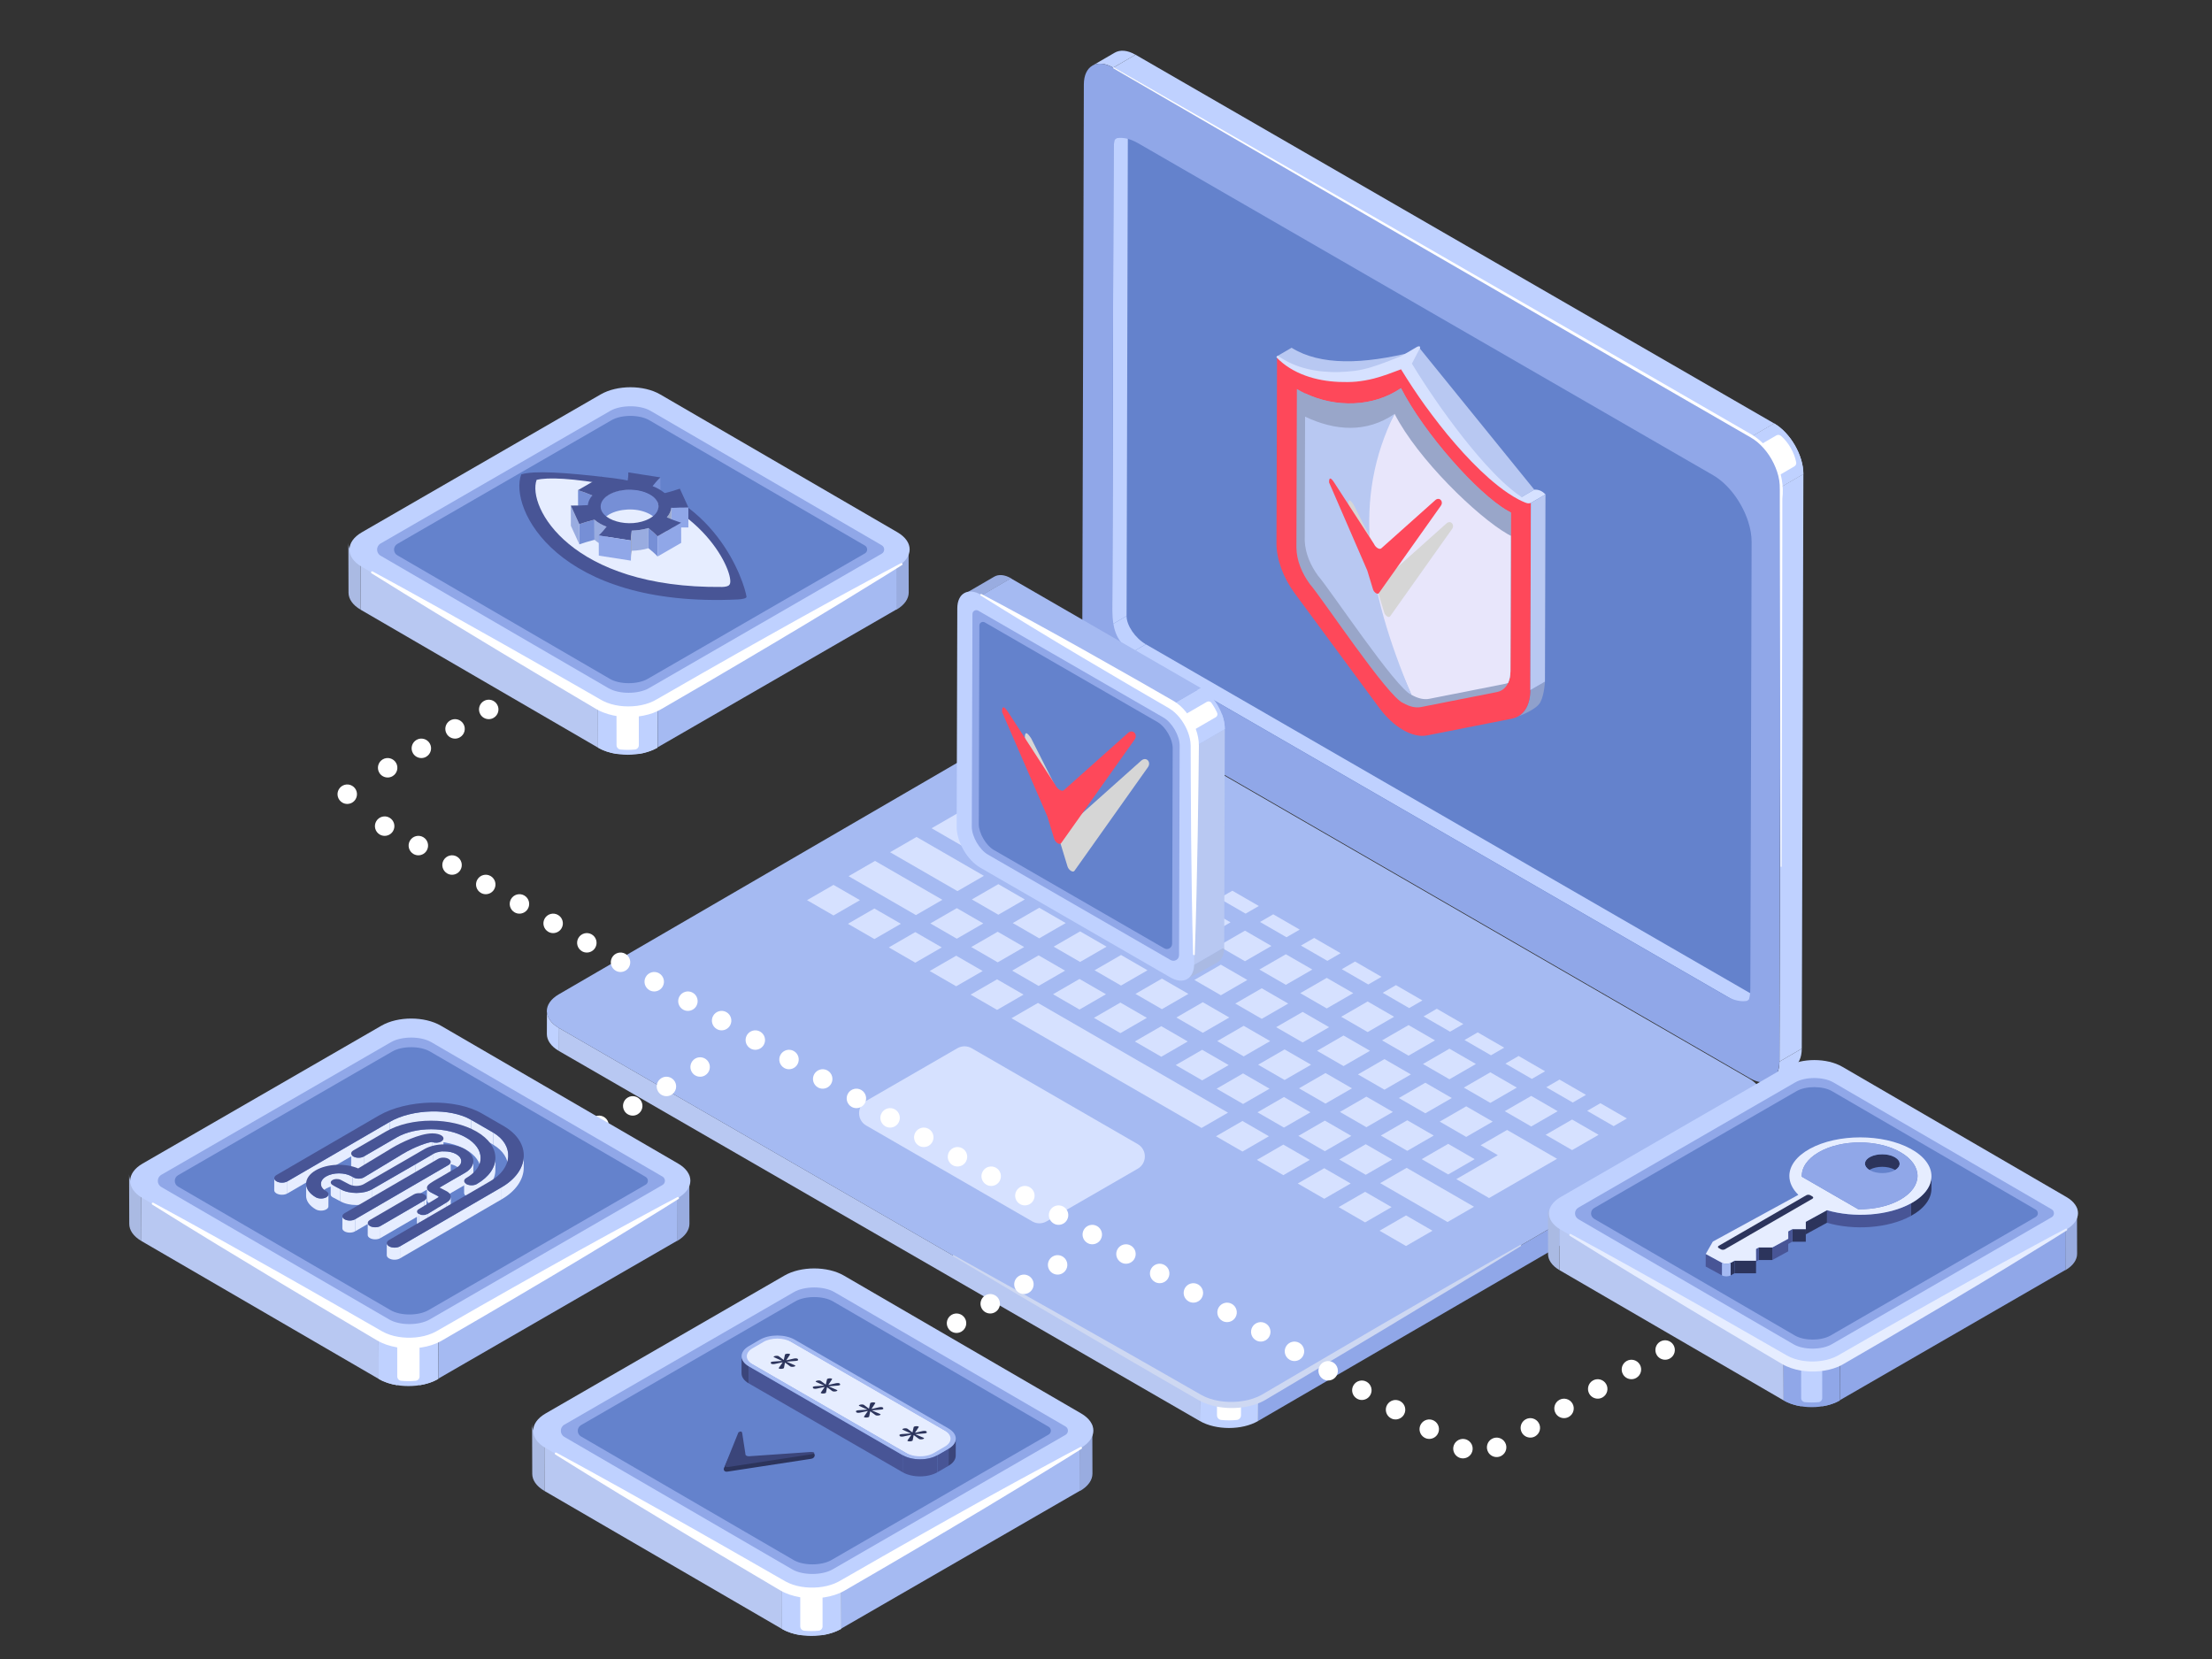 <?xml version="1.0" encoding="UTF-8"?><svg xmlns="http://www.w3.org/2000/svg" viewBox="0 0 1200 900"><rect x="0" y="0" width="1200" height="900" fill="#333333" stroke="none"/><g isolation="isolate"><g id="_レイヤー_2"><g id="_レイヤー_1-2"><g><g><g><g><path d="m301.74,556.72c-.17-.12-.3-.24-.46-.36-.3-.23-.61-.45-.88-.69-.17-.15-.3-.3-.46-.45-.23-.22-.47-.43-.67-.66-.15-.16-.27-.33-.4-.5-.18-.22-.37-.43-.52-.65-.12-.17-.21-.35-.32-.53-.14-.22-.29-.44-.4-.66-.09-.18-.16-.37-.23-.55-.1-.22-.21-.44-.28-.67-.06-.19-.09-.37-.14-.56-.06-.22-.13-.45-.17-.67-.03-.19-.03-.38-.05-.57-.02-.22-.05-.45-.05-.67,0-.01,0-.02,0-.03l-.04,12.47c0,3.33,2.19,6.67,6.6,9.22l.04-12.47c-.55-.32-1.06-.65-1.54-.99Z" fill="#bfd1ff"/><path d="m955.55,595.59c-.04.22-.1.44-.16.65-.05.19-.08.38-.14.57-.07.22-.18.44-.27.66-.08.18-.14.37-.23.55-.11.23-.26.45-.4.67-.1.17-.19.34-.31.51-.15.22-.34.43-.51.65-.13.17-.25.33-.4.5-.2.22-.43.43-.65.64-.16.15-.3.31-.47.46-.27.24-.57.46-.87.69-.15.12-.29.24-.45.35-.47.34-.98.66-1.52.98l-.04,12.47c4.32-2.51,6.48-5.8,6.49-9.09l.04-12.47c0,.21-.04.41-.05.62-.02.2-.02.39-.05.58Z" fill="#bfd1ff"/><polygon points="682.54 758.42 682.5 770.89 949.12 615.95 949.16 603.48 682.54 758.42" fill="#90a7e8"/><polygon points="303.29 557.71 303.25 570.18 650.89 770.9 650.93 758.42 303.29 557.71" fill="#b8c8f2"/><path d="m650.93,758.42l-.04,12.47c8.75,5.05,22.9,5.06,31.61,0l.04-12.47c-8.7,5.06-22.86,5.05-31.61,0Z" fill="#bfd1ff"/><path d="m670.94,770.32c-2.79.28-5.64.28-8.43,0-1.3-.13-2.3-1.21-2.3-2.52l-.02-23.86c4.25.69,8.77.67,13.02-.01l.02,23.87c0,1.31-1,2.39-2.3,2.52Z" fill="#fff"/><path d="m296.74,549.2c.02.19.02.38.05.57.04.23.11.45.17.67.05.19.08.38.14.56.08.22.19.45.28.67.08.18.14.37.23.55.12.22.26.44.4.66.11.18.2.35.32.53.16.22.35.44.52.65.14.17.25.34.4.5.2.22.44.44.67.66.16.15.29.3.46.45.27.24.58.46.88.69.16.12.3.24.46.36.48.34,1,.67,1.54.99l347.64,200.71c8.75,5.05,22.9,5.06,31.61,0l266.62-154.94c.54-.31,1.05-.64,1.52-.98.16-.11.29-.24.45-.35.3-.23.6-.45.87-.69.17-.15.31-.31.47-.46.22-.21.45-.42.65-.64.15-.16.26-.33.4-.5.17-.22.36-.43.51-.65.12-.17.2-.34.31-.51.14-.22.28-.44.4-.67.09-.18.15-.37.23-.55.09-.22.2-.44.27-.66.06-.19.1-.38.14-.57.05-.22.12-.43.16-.65.03-.19.03-.39.05-.58.3-3.54-1.86-7.14-6.54-9.84l-347.64-200.71c-8.76-5.06-22.91-5.05-31.61,0l-266.62,154.94c-4.34,2.52-6.5,5.82-6.5,9.12,0,.23.03.45.05.67Z" fill="#a5baf2"/><path d="m517.41,680.94c25.67,14.22,51.25,28.6,76.77,43.06,12.77,7.22,25.55,14.42,38.27,21.73l19.1,10.93c2.98,1.71,6.36,2.76,9.82,3.35,3.47.57,7.03.69,10.53.34,3.5-.34,6.96-1.14,10.13-2.5.79-.34,1.58-.71,2.31-1.12.75-.42,1.57-.92,2.35-1.37l4.74-2.78,18.98-11.13,37.98-22.24,38.09-22.04c12.74-7.27,25.45-14.6,38.25-21.78.16-.09.37-.03.46.13.09.16.04.36-.12.46-12.47,7.74-25.02,15.34-37.53,22.99l-37.69,22.73-37.81,22.53-18.91,11.25-4.73,2.81c-.8.47-1.55.93-2.39,1.41-.86.5-1.74.9-2.63,1.3-3.59,1.51-7.37,2.34-11.17,2.68-3.8.35-7.63.19-11.4-.46-3.76-.67-7.48-1.85-10.86-3.81l-19.05-11.02c-12.71-7.32-25.36-14.75-38.02-22.16-25.34-14.79-50.62-29.67-75.82-44.72-.16-.1-.21-.3-.12-.47.09-.16.3-.21.46-.12Z" fill="#ced8f2"/><g><g><polygon points="564.81 431.6 550.44 423.31 557.62 419.16 571.99 427.45 564.81 431.6" fill="#d6e1ff"/><polygon points="586.99 444.41 572.63 436.12 579.81 431.97 594.17 440.26 586.99 444.41" fill="#d6e1ff"/><polygon points="609.17 457.22 594.81 448.93 601.99 444.78 616.36 453.07 609.17 457.22" fill="#d6e1ff"/><polygon points="631.36 470.03 617 461.73 624.18 457.59 638.54 465.88 631.36 470.03" fill="#d6e1ff"/><polygon points="653.54 482.83 639.18 474.54 646.36 470.4 660.72 478.69 653.54 482.83" fill="#d6e1ff"/><polygon points="675.73 495.64 661.37 487.35 668.55 483.21 682.91 491.5 675.73 495.64" fill="#d6e1ff"/><polygon points="697.91 508.45 683.55 500.16 690.73 496.01 705.09 504.31 697.91 508.45" fill="#d6e1ff"/><polygon points="720.1 521.26 705.74 512.97 712.92 508.82 727.28 517.11 720.1 521.26" fill="#d6e1ff"/><polygon points="742.28 534.07 727.92 525.78 735.1 521.63 749.46 529.92 742.28 534.07" fill="#d6e1ff"/><polygon points="764.47 546.88 750.11 538.58 757.29 534.44 771.65 542.73 764.47 546.88" fill="#d6e1ff"/><polygon points="786.65 559.68 772.29 551.39 779.47 547.25 793.83 555.54 786.65 559.68" fill="#d6e1ff"/><polygon points="808.84 572.49 794.48 564.2 801.66 560.06 816.02 568.35 808.84 572.49" fill="#d6e1ff"/><polygon points="831.02 585.3 816.66 577.01 823.84 572.86 838.2 581.16 831.02 585.3" fill="#d6e1ff"/><polygon points="853.21 598.11 838.85 589.82 846.03 585.67 860.39 593.96 853.21 598.11" fill="#d6e1ff"/><polygon points="875.39 610.92 861.03 602.63 868.21 598.48 882.57 606.77 875.39 610.92" fill="#d6e1ff"/></g><g><polygon points="542.28 444.61 527.92 436.32 542.28 428.02 556.64 436.32 542.28 444.61" fill="#d6e1ff"/><polygon points="564.46 457.41 550.1 449.12 564.46 440.83 578.82 449.12 564.46 457.41" fill="#d6e1ff"/><polygon points="586.65 470.22 572.29 461.93 586.65 453.64 601.01 461.93 586.65 470.22" fill="#d6e1ff"/><polygon points="608.83 483.03 594.47 474.74 608.83 466.45 623.19 474.74 608.83 483.03" fill="#d6e1ff"/><polygon points="631.02 495.84 616.66 487.55 631.02 479.26 645.38 487.55 631.02 495.84" fill="#d6e1ff"/><polygon points="653.2 508.65 638.84 500.36 653.2 492.07 667.56 500.36 653.2 508.65" fill="#d6e1ff"/><polygon points="675.39 521.46 661.03 513.17 675.39 504.87 689.75 513.17 675.39 521.46" fill="#d6e1ff"/><polygon points="697.57 534.26 683.21 525.97 697.57 517.68 711.93 525.97 697.57 534.26" fill="#d6e1ff"/><polygon points="719.76 547.07 705.4 538.78 719.76 530.49 734.12 538.78 719.76 547.07" fill="#d6e1ff"/><polygon points="741.94 559.88 727.58 551.59 741.94 543.3 756.3 551.59 741.94 559.88" fill="#d6e1ff"/><polygon points="764.13 572.69 749.76 564.4 764.13 556.11 778.49 564.4 764.13 572.69" fill="#d6e1ff"/><polygon points="786.31 585.5 771.95 577.21 786.31 568.92 800.67 577.21 786.31 585.5" fill="#d6e1ff"/><polygon points="808.49 598.31 794.13 590.02 808.49 581.72 822.86 590.02 808.49 598.31" fill="#d6e1ff"/><polygon points="830.68 611.11 816.32 602.82 830.68 594.53 845.04 602.82 830.68 611.11" fill="#d6e1ff"/><polygon points="852.86 623.92 838.5 615.63 852.86 607.34 867.23 615.63 852.86 623.92" fill="#d6e1ff"/></g><g><polygon points="529.2 463.07 505.39 449.32 519.75 441.03 543.56 454.77 529.2 463.07" fill="#d6e1ff"/><polygon points="551.38 475.87 537.02 467.58 551.38 459.29 565.74 467.58 551.38 475.87" fill="#d6e1ff"/><polygon points="573.57 488.68 559.21 480.39 573.57 472.1 587.93 480.39 573.57 488.68" fill="#d6e1ff"/><polygon points="595.75 501.49 581.39 493.2 595.75 484.91 610.11 493.2 595.75 501.49" fill="#d6e1ff"/><polygon points="617.94 514.3 603.58 506.01 617.94 497.72 632.3 506.01 617.94 514.3" fill="#d6e1ff"/><polygon points="640.12 527.11 625.76 518.82 640.12 510.53 654.48 518.82 640.12 527.11" fill="#d6e1ff"/><polygon points="662.31 539.92 647.95 531.62 662.31 523.33 676.67 531.62 662.31 539.92" fill="#d6e1ff"/><polygon points="684.49 552.72 670.13 544.43 684.49 536.14 698.85 544.43 684.49 552.72" fill="#d6e1ff"/><polygon points="706.68 565.53 692.31 557.24 706.68 548.95 721.04 557.24 706.68 565.53" fill="#d6e1ff"/><polygon points="728.86 578.34 714.5 570.05 728.86 561.76 743.22 570.05 728.86 578.34" fill="#d6e1ff"/><polygon points="751.05 591.15 736.68 582.86 751.05 574.57 765.41 582.86 751.05 591.15" fill="#d6e1ff"/><polygon points="773.23 603.96 758.87 595.67 773.23 587.38 787.59 595.67 773.23 603.96" fill="#d6e1ff"/><polygon points="795.41 616.77 781.05 608.47 795.41 600.18 809.78 608.47 795.41 616.77" fill="#d6e1ff"/></g><g><polygon points="497.22 454.04 482.86 462.33 519.41 483.43 533.77 475.14 497.22 454.04" fill="#d6e1ff"/><polygon points="541.59 496.23 527.23 487.94 541.59 479.65 555.96 487.94 541.59 496.23" fill="#d6e1ff"/><polygon points="563.78 509.04 549.42 500.75 563.78 492.46 578.14 500.75 563.78 509.04" fill="#d6e1ff"/><polygon points="585.96 521.85 571.6 513.56 585.96 505.27 600.32 513.56 585.96 521.85" fill="#d6e1ff"/><polygon points="608.15 534.66 593.79 526.37 608.15 518.08 622.51 526.37 608.15 534.66" fill="#d6e1ff"/><polygon points="630.33 547.47 615.97 539.18 630.33 530.89 644.69 539.18 630.33 547.47" fill="#d6e1ff"/><polygon points="652.52 560.28 638.16 551.99 652.52 543.69 666.88 551.99 652.52 560.28" fill="#d6e1ff"/><polygon points="674.7 573.08 660.34 564.79 674.7 556.5 689.06 564.79 674.7 573.08" fill="#d6e1ff"/><polygon points="696.89 585.89 682.53 577.6 696.89 569.31 711.25 577.6 696.89 585.89" fill="#d6e1ff"/><polygon points="719.07 598.7 704.71 590.41 719.07 582.12 733.43 590.41 719.07 598.7" fill="#d6e1ff"/><polygon points="741.26 611.51 726.9 603.22 741.26 594.93 755.62 603.22 741.26 611.51" fill="#d6e1ff"/><polygon points="763.44 624.32 749.08 616.03 763.44 607.74 777.8 616.03 763.44 624.32" fill="#d6e1ff"/><polygon points="785.63 637.13 771.27 628.84 785.63 620.54 799.99 628.84 785.63 637.13" fill="#d6e1ff"/><polygon points="817.6 612.99 803.24 621.28 812.57 626.67 790.04 639.67 807.81 649.93 844.7 628.64 817.6 612.99" fill="#d6e1ff"/></g><g><polygon points="474.7 467.04 460.34 475.33 496.88 496.43 511.24 488.14 474.7 467.04" fill="#d6e1ff"/><polygon points="519.07 509.24 504.71 500.95 519.07 492.66 533.43 500.95 519.07 509.24" fill="#d6e1ff"/><polygon points="541.25 522.05 526.89 513.76 541.25 505.47 555.61 513.76 541.25 522.05" fill="#d6e1ff"/><polygon points="563.44 534.86 549.08 526.57 563.44 518.27 577.8 526.57 563.44 534.86" fill="#d6e1ff"/><polygon points="585.62 547.67 571.26 539.37 585.62 531.08 599.98 539.37 585.62 547.67" fill="#d6e1ff"/><polygon points="607.81 560.47 593.45 552.18 607.81 543.89 622.17 552.18 607.81 560.47" fill="#d6e1ff"/><polygon points="629.99 573.28 615.63 564.99 629.99 556.7 644.35 564.99 629.99 573.28" fill="#d6e1ff"/><polygon points="652.18 586.09 637.81 577.8 652.18 569.51 666.54 577.8 652.18 586.09" fill="#d6e1ff"/><polygon points="674.36 598.9 660 590.61 674.36 582.32 688.72 590.61 674.36 598.9" fill="#d6e1ff"/><polygon points="696.54 611.71 682.18 603.42 696.54 595.12 710.91 603.42 696.54 611.71" fill="#d6e1ff"/><polygon points="718.73 624.52 704.37 616.22 718.73 607.93 733.09 616.22 718.73 624.52" fill="#d6e1ff"/><polygon points="740.91 637.32 726.55 629.03 740.91 620.74 755.28 629.03 740.91 637.32" fill="#d6e1ff"/><polygon points="763.1 633.55 748.74 641.84 785.28 662.94 799.64 654.65 763.1 633.55" fill="#d6e1ff"/></g><g><polygon points="452.17 496.63 437.81 488.34 452.17 480.05 466.53 488.34 452.17 496.63" fill="#d6e1ff"/><polygon points="474.36 509.44 460 501.15 474.36 492.86 488.72 501.15 474.36 509.44" fill="#d6e1ff"/><polygon points="496.54 522.25 482.18 513.96 496.54 505.66 510.9 513.96 496.54 522.25" fill="#d6e1ff"/><polygon points="518.73 535.05 504.36 526.76 518.73 518.47 533.09 526.76 518.73 535.05" fill="#d6e1ff"/><polygon points="540.91 547.86 526.55 539.57 540.91 531.28 555.27 539.57 540.91 547.86" fill="#d6e1ff"/><polygon points="563.09 544.09 548.73 552.38 651.83 611.9 666.19 603.61 563.09 544.09" fill="#d6e1ff"/><polygon points="674.02 624.71 659.66 616.42 674.02 608.13 688.38 616.42 674.02 624.71" fill="#d6e1ff"/><polygon points="696.2 637.52 681.84 629.23 696.2 620.94 710.56 629.23 696.2 637.52" fill="#d6e1ff"/><polygon points="718.39 650.33 704.03 642.04 718.39 633.75 732.75 642.04 718.39 650.33" fill="#d6e1ff"/><polygon points="740.57 663.14 726.21 654.85 740.57 646.56 754.93 654.85 740.57 663.14" fill="#d6e1ff"/><polygon points="762.76 675.95 748.4 667.66 762.76 659.36 777.12 667.66 762.76 675.95" fill="#d6e1ff"/></g></g><path d="m617.22,634.03l-49.5,28.58c-2.39,1.38-5.32,1.38-7.71,0l-90.11-52.03c-5.14-2.97-5.14-10.39,0-13.35l49.5-28.58c2.39-1.38,5.32-1.38,7.71,0l90.11,52.03c5.14,2.97,5.14,10.39,0,13.35Z" fill="#d6e1ff"/></g><g><path d="m957.01,295.51l-.71,249.47c0,1.43-.11,2.79-.34,4.05-.09.62-.23,1.22-.39,1.8-.34.34-.71.62-1.08.87-3.43.64-7.51-.23-11.92-2.76l-321.05-185.37c-6.17-3.55-11.72-9.72-15.64-16.76-3.69-6.59-5.94-13.95-5.92-20.61l.71-249.47c.02-2.17.27-4.14.72-5.87.34-.32.71-.6,1.08-.85,1.24-.23,2.58-.27,3.98-.07.37.04.74.11,1.11.18,2.14.41,4.42,1.29,6.81,2.65l321.05,185.37c8.75,5.04,16.28,15.38,19.66,25.93,1.26,3.85,1.94,7.76,1.93,11.44Z" fill="#6482cc"/><g isolation="isolate"><path d="m603.39,338.71l7.77-4.52c-.01,5.11,4.68,12,10.46,15.33l-7.77,4.52c-5.78-3.34-10.47-10.23-10.46-15.33Z" fill="#bfd1ff"/><polygon points="604.12 61.16 611.88 61.55 611.16 334.2 603.39 338.71 604.12 61.16" fill="#bfd1ff"/><path d="m966.47,544.96l-7.77,4.52c-1.92,1.12-4.95.81-8.35-1.15l7.77-4.52c3.4,1.96,6.43,2.27,8.35,1.15Z" fill="#6482cc"/><polygon points="613.85 354.05 621.62 349.53 958.12 543.81 950.35 548.33 613.85 354.05" fill="#bfd1ff"/></g><g isolation="isolate"><path d="m592.63,35.61l12.1-7.03c2.88-1.68,6.87-1.44,11.28,1.11l-12.1,7.03c-4.41-2.55-8.4-2.78-11.28-1.11Z" fill="#bfd1ff"/><path d="m972.82,579.05l-12.1,7.03c2.85-1.65,4.61-5.17,4.63-10.16l12.1-7.03c-.01,4.99-1.78,8.51-4.63,10.16Z" fill="#bfd1ff"/><polygon points="966.23 264.15 978.33 257.11 977.45 568.89 965.34 575.92 966.23 264.15" fill="#bfd1ff"/><polygon points="603.91 36.72 616.01 29.68 962.52 229.73 950.41 236.77 603.91 36.72" fill="#bfd1ff"/><path d="m950.41,236.77l12.1-7.03c8.76,5.06,15.84,17.31,15.81,27.38l-12.1,7.03c.03-10.07-7.05-22.32-15.81-27.38Z" fill="#bfd1ff"/><g><path d="m950.41,236.77l12.1-7.03c8.76,5.06,15.84,17.31,15.81,27.38l-12.1,7.03c.03-10.07-7.05-22.32-15.81-27.38Z" fill="#bfd1ff"/><path d="m974.42,250.78c-.96-5.22-4.23-10.87-8.28-14.34-.69-.59-1.67-.7-2.46-.24l-3.27,1.9-4.47,2.6s-.02.03,0,.04c4.78,4.2,8.47,10.58,9.71,16.8,0,0,0,0,0,0l4.49-2.61s-.01-.08-.02-.12c0,.04.02.07.03.11l3.27-1.9c.78-.45,1.17-1.35,1.01-2.24Z" fill="#fff"/></g><path d="m950.42,236.77L603.9,36.71c-.96-.55-1.89-1-2.82-1.34-.6-.22-1.2-.4-1.77-.53-1.58-.36-3.06-.4-4.4-.1-.29.07-.58.14-.88.24-.26.09-.5.19-.76.29-.22.1-.45.22-.67.34-2.85,1.65-4.6,5.17-4.62,10.17l-.88,311.77c-.03,10.05,7.04,22.31,15.8,27.38l346.5,200.06c4.5,2.59,8.55,2.78,11.45,1,.5-.31.96-.67,1.39-1.1.19-.19.38-.39.55-.6.22-.26.43-.53.62-.84.17-.26.33-.55.48-.84.09-.17.17-.34.26-.53.12-.29.24-.58.34-.91.15-.38.26-.79.36-1.2.05-.17.09-.38.12-.57.07-.31.14-.64.17-.98.05-.34.09-.7.1-1.06.05-.46.07-.94.07-1.43l.88-311.77c.03-10.06-7.04-22.33-15.8-27.38Zm-2.61,306.18c-3.33.62-7.3-.22-11.58-2.68l-311.89-180.09c-5.99-3.45-14.09-7.52-17.91-14.36-3.59-6.41-3.06-15.47-3.04-21.95l.69-242.36c.02-2.11.26-4.02.7-5.7.33-.31.69-.58,1.05-.82,1.2-.22,2.51-.26,3.86-.07.36.03.72.1,1.08.17,2.08.4,4.29,1.25,6.61,2.58l311.89,180.08c8.5,4.89,15.82,14.94,19.1,25.19,1.22,3.74,1.89,7.54,1.87,11.11l-.69,242.36c0,1.39-.1,2.71-.33,3.93-.09.6-.22,1.19-.38,1.75-.33.33-.69.6-1.05.84Z" fill="#90a7e8"/><path d="m604.05,36.48l138.54,79.57,138.44,79.73,69.18,39.94c11.86,7,18.33,21.46,16.71,34.8l-.06,39.94-.36,159.76h-.54l-.36-159.76-.06-39.94v-4.99c.01-1.69-.06-3.26-.3-4.87-.49-3.21-1.59-6.31-3-9.25-1.42-2.94-3.22-5.69-5.37-8.14-2.15-2.45-4.6-4.59-7.46-6.15l-69.18-39.94-138.27-80.03-138.18-80.2.27-.47Z" fill="#fff"/></g></g><g><g><path d="m828.51,383.06c1.03-2.26,1.54-4.8,1.66-7.24.01-.23.02-.47.03-.7s.01-.48.01-.72l7.91-4.6s-.26,6.78-2.44,11.07c-2.18,4.29-11.97,7.7-11.97,7.7,2.21-1.28,3.76-3.25,4.8-5.51Z" fill="#8fa0cc"/><path d="m700.69,188.66c15.55,9.71,38.66,9.1,66.41,2.13-3.08,1.83-14.06,10.42-15.21,10.93-17.67,7.96-44.32,3.96-59.11-8.47l7.91-4.6Z" fill="#b8c8f2"/><path d="m769.67,188.34l62.67,77.3-7.91,4.6c-2.4-1.39-5.01-3.24-7.76-5.46-2.75-2.22-5.63-4.82-8.59-7.7-2.96-2.88-5.98-6.05-9.01-9.42-3.03-3.37-6.06-6.94-9.03-10.62-2.97-3.68-5.88-7.48-8.65-11.3-2.77-3.82-5.42-7.67-7.86-11.46-2.45-3.79-4.69-7.52-6.67-11.1-1.98-3.58-3.7-7.02-5.08-10.22l7.91-4.6Z" fill="#b8c8f2"/><path d="m832.33,265.64c2.14-.13,4.19.53,6.08,2.6l-7.91,4.6c-.57-.13-1.16-.31-1.77-.53-.61-.22-1.24-.49-1.89-.79-.39-.18-.79-.38-1.19-.59-.4-.21-.81-.44-1.23-.68l7.91-4.6Z" fill="#d6e1ff"/><path d="m826.84,271.51c-21.27-11.01-53.1-51.81-65.09-78.57-6.41,7.06-16.79,9.95-26.06,11.12-14.65,1.57-31.55-.66-42.91-10.74l-.29,101.57c-.02,8.46,3.65,18.5,9.82,26.87l45.89,62.21c3.9,5.29,8.43,9.42,12.97,12.04,4.54,2.62,9.08,3.73,13,2.95l46.1-9.1c2.37-.47,4.39-1.61,5.99-3.35,2.33-2.52,3.43-5.94,3.79-9.31.1-.93.16-1.85.16-2.8l.29-101.57c-1.14-.27-2.36-.72-3.66-1.33Z" fill="#fe485a"/><path d="m819.66,278.04l-.24,86.04c-.01,2.47-.45,4.64-1.27,6.4-1.23,2.66-3.31,4.41-6.06,4.95l-41.23,8.15c-2.85.56-6.19-.2-9.65-2.19-8.23-3.09-44.36-57.5-50.67-64.58-4.25-5.87-7.15-12.67-7.24-19.76l.25-86.04c1.43.86,2.92,1.66,4.46,2.39,16.49,7.82,36.85,7.56,52.01-2.83,12.6,24.57,41.28,56.96,57.74,66.46.65.37,1.28.71,1.9,1.02Z" fill="#99a6c9"/><path d="m819.66,278.04l-.03,12.62-.21,73.42c-.01,2.47-.46,4.64-1.27,6.39-.5.22-1.03.36-1.58.48l-41.23,8.15c-2.85.56-6.18-.21-9.64-2.2-8.24-3.09-44.35-57.5-50.67-64.57-4.07-5.62-6.88-12.07-7.2-18.83-.02-.31-.03-.63-.03-.93l.22-79.18c16.49,7.82,36.85,7.55,52.01-2.83,12.6,24.56,41.29,56.96,57.75,66.46.65.38,1.28.72,1.89,1.03Z" fill="#99a6c9"/><path d="m817.76,289.66c-16.46-9.5-48.61-40.57-61.2-65.14-25.62,44.31-16.97,94.8,9.13,152.39,3.47,1.99,6.79,2.76,9.64,2.2l41.23-8.15c.56-.11,1.08-.26,1.58-.48.81-1.76,1.25-3.92,1.27-6.39l.21-73.42c-.6-.3-1.22-.64-1.86-1Z" fill="#e8e6fb"/><path d="m756.56,224.52c-15.16,10.38-32.06,9.33-48.56,1.51l-.18,67.47c.32,6.76,3.13,13.21,7.2,18.83,6.31,7.08,42.43,61.49,50.67,64.57-24.63-58.37-31.96-106.67-9.13-152.39Z" fill="#b8c8f2"/><polygon points="830.25 361.71 830.28 349.01 830.32 336.31 830.36 323.62 830.39 310.92 830.43 298.23 830.46 285.53 830.5 272.84 838.41 268.24 838.13 369.8 830.21 374.4 830.25 361.71" fill="#b8c8f2"/><path d="m827.73,271.07c-.91-.48-1.8-1.11-2.68-1.68-1.77-1.21-3.48-2.49-5.12-3.86-3.3-2.73-6.43-5.68-9.41-8.78-6.01-6.15-11.54-12.78-16.9-19.54-5.29-6.81-10.46-13.73-15.31-20.88-4.31-6.24-8.46-12.6-12.36-19.07l4.04-7.77c.35-.24.55-1.09.29-1.44-.33-.42-1.31-.02-1.7.21l-8.56,5.02c-5.59,2.15-11.04,4.4-16.45,6.01-2.75.83-5.58,1.45-8.39,1.86-2.85.34-5.78.6-8.69.68-2.92.11-5.83-.06-8.73-.3-2.91-.24-5.79-.72-8.62-1.43-5.69-1.32-11.11-3.73-15.99-7.19l-.76.85c4.24,4.49,9.76,7.82,15.64,9.96,5.9,2.16,12.15,3.22,18.4,3.48,3.13.12,6.25.12,9.41-.17,3.19-.33,6.31-.87,9.38-1.65,5.22-1.34,10.06-3.25,14.84-5.03,4.11,6.73,8.45,13.28,13.03,19.66,5.19,7.08,10.52,14.06,16.31,20.68,5.74,6.65,11.84,13.02,18.45,18.86,3.34,2.89,6.77,5.68,10.47,8.13,1.84,1.23,3.75,2.38,5.71,3.41,1.01.49,1.98,1,3.06,1.41,1.05.39,1.78.86,3.39.36l.13-.55c-1-.31-1.96-.73-2.9-1.22Z" fill="#d6e1ff"/></g><g><path d="m784.87,283.81l-29.44,26.28c-.97.86-3.08-.4-3.98-2.39l-17.09-33.85c-2.1-3.27-2.96-3.04-2.91-.26l16.38,48.55,3.11,10.21c.53,1.73,2.5,2.99,3.19,2.02l4.14-5.84,29.41-41.47c1.72-2.34-.59-4.95-2.79-3.26Z" fill="#d6d6d6" mix-blend-mode="multiply"/><path d="m778.79,271.19l-29.44,26.28c-.97.86-3.08-.4-3.98-2.39l-21.44-33.09c-2.1-3.27-2.96-3.04-2.91-.26l20.73,47.79,3.11,10.21c.53,1.73,2.5,2.99,3.19,2.02l4.14-5.84,29.41-41.47c1.72-2.34-.59-4.95-2.79-3.26Z" fill="#fe485a"/></g></g></g><g><g><path d="m791,790.45c-2.52-1.46-3.39-4.69-1.93-7.21h0c1.46-2.52,4.69-3.39,7.21-1.93h0c2.52,1.46,3.39,4.69,1.93,7.21h0c-.98,1.7-2.75,2.64-4.58,2.64h0c-.89,0-1.79-.22-2.63-.71Zm16.35-2.64c-1.46-2.52-.59-5.75,1.93-7.21h0c2.52-1.46,5.75-.59,7.21,1.93h0c1.46,2.52.59,5.75-1.93,7.21h0c-.83.49-1.74.71-2.63.71h0c-1.83,0-3.6-.94-4.58-2.64Zm-34.63-7.92c-2.52-1.46-3.39-4.68-1.93-7.21h0c1.46-2.52,4.69-3.39,7.21-1.93h0c2.52,1.46,3.39,4.69,1.93,7.21h0c-.98,1.7-2.75,2.64-4.58,2.64h0c-.89,0-1.79-.22-2.63-.71Zm52.91-2.64c-1.46-2.52-.59-5.75,1.93-7.21h0c2.52-1.46,5.75-.59,7.21,1.93h0c1.46,2.52.59,5.75-1.93,7.21h0c-.83.49-1.74.71-2.63.71h0c-1.83,0-3.6-.94-4.58-2.64Zm-71.19-7.92c-2.52-1.46-3.39-4.69-1.93-7.21h0c1.46-2.52,4.69-3.39,7.21-1.93h0c2.52,1.46,3.39,4.69,1.93,7.21h0c-.98,1.7-2.76,2.64-4.58,2.64h0c-.9,0-1.79-.22-2.63-.71Zm89.47-2.64c-1.46-2.52-.59-5.75,1.93-7.21h0c2.52-1.46,5.75-.59,7.21,1.93h0c1.46,2.52.59,5.75-1.93,7.21h0c-.83.49-1.74.71-2.63.71h0c-1.83,0-3.6-.94-4.58-2.64Zm-107.75-7.92c-2.52-1.46-3.39-4.69-1.93-7.21h0c1.46-2.52,4.69-3.39,7.21-1.93h0c2.52,1.46,3.39,4.69,1.93,7.21h0c-.98,1.7-2.76,2.64-4.58,2.64h0c-.9,0-1.79-.22-2.63-.71Zm126.03-2.64c-1.46-2.52-.59-5.75,1.93-7.21h0c2.52-1.46,5.75-.59,7.21,1.93h0c1.46,2.52.59,5.75-1.93,7.21h0c-.83.49-1.73.71-2.63.71h0c-1.83,0-3.6-.95-4.58-2.64Zm-144.31-7.92c-2.52-1.46-3.39-4.69-1.93-7.21h0c1.46-2.52,4.69-3.39,7.21-1.93h0c2.52,1.46,3.39,4.69,1.93,7.21h0c-.98,1.7-2.75,2.64-4.58,2.64h0c-.89,0-1.79-.22-2.63-.71Zm162.59-2.64c-1.46-2.52-.59-5.75,1.93-7.21h0c2.52-1.46,5.75-.59,7.21,1.93h0c1.46,2.52.6,5.75-1.93,7.21h0c-.82.49-1.73.71-2.63.71h0c-1.83,0-3.6-.94-4.58-2.64Zm-180.87-7.92c-2.52-1.46-3.39-4.69-1.93-7.21h0c1.46-2.52,4.68-3.39,7.21-1.93h0c2.52,1.46,3.39,4.69,1.93,7.21h0c-.98,1.7-2.76,2.64-4.58,2.64h0c-.9,0-1.8-.22-2.63-.71Zm199.15-2.64c-1.46-2.52-.59-5.75,1.93-7.21h0c2.52-1.46,5.75-.59,7.21,1.93h0c1.46,2.52.59,5.75-1.93,7.21h0c-.82.49-1.73.71-2.63.71h0c-1.83,0-3.6-.94-4.58-2.64Zm-217.43-7.92c-2.52-1.46-3.39-4.69-1.93-7.21h0c1.46-2.52,4.69-3.39,7.21-1.93h0c2.52,1.46,3.39,4.69,1.93,7.21h0c-.98,1.7-2.76,2.64-4.58,2.64h0c-.9,0-1.79-.22-2.63-.71Zm235.71-2.64c-1.46-2.52-.59-5.75,1.93-7.21h0c2.52-1.46,5.75-.59,7.21,1.93h0c1.46,2.52.59,5.75-1.93,7.21h0c-.82.49-1.73.71-2.63.71h0c-1.83,0-3.6-.94-4.58-2.64Zm-253.99-7.92c-2.52-1.46-3.4-4.69-1.94-7.21h0c1.47-2.52,4.69-3.39,7.22-1.93h0c2.52,1.46,3.39,4.69,1.93,7.21h0c-.98,1.7-2.75,2.64-4.58,2.64h0c-.9,0-1.8-.22-2.63-.71Zm272.27-2.64c-1.46-2.52-.59-5.75,1.93-7.21h0c2.53-1.46,5.75-.59,7.21,1.93h0c1.47,2.52.6,5.75-1.93,7.21h0c-.82.49-1.73.71-2.63.71h0c-1.83,0-3.6-.94-4.58-2.64Zm-290.55-7.92c-2.52-1.46-3.39-4.69-1.93-7.21h0c1.46-2.52,4.68-3.39,7.2-1.93h0c2.53,1.46,3.4,4.69,1.94,7.21h0c-.98,1.7-2.76,2.64-4.58,2.64h0c-.9,0-1.8-.22-2.63-.71Zm308.83-2.64c-1.46-2.52-.59-5.75,1.93-7.21h0c2.53-1.46,5.75-.59,7.22,1.93h0c1.45,2.52.59,5.75-1.94,7.21h0c-.82.49-1.73.71-2.63.71h0c-1.83,0-3.6-.94-4.58-2.64Zm-327.11-7.92c-2.53-1.46-3.4-4.69-1.94-7.21h0c1.46-2.52,4.69-3.39,7.22-1.93h0c2.52,1.46,3.39,4.69,1.93,7.21h0c-.98,1.7-2.76,2.64-4.58,2.64h0c-.9,0-1.8-.22-2.63-.71Zm-18.28-10.55c-2.53-1.46-3.39-4.69-1.94-7.21h0c1.46-2.52,4.69-3.39,7.21-1.93h0c2.53,1.46,3.39,4.69,1.94,7.21h0c-.98,1.7-2.75,2.64-4.58,2.64h0c-.9,0-1.8-.22-2.63-.71Zm-18.29-10.55c-2.52-1.46-3.38-4.69-1.92-7.21h0c1.46-2.52,4.68-3.39,7.2-1.93h0c2.53,1.46,3.4,4.69,1.94,7.21h0c-.98,1.7-2.75,2.64-4.58,2.64h0c-.9,0-1.8-.22-2.64-.71Zm-18.27-10.55c-2.53-1.46-3.4-4.69-1.94-7.21h0c1.46-2.52,4.69-3.39,7.21-1.93h0c2.53,1.46,3.39,4.69,1.93,7.21h0c-.97,1.7-2.74,2.64-4.57,2.64h0c-.9,0-1.8-.22-2.63-.71Zm-18.29-10.55c-2.52-1.46-3.39-4.68-1.93-7.21h0c1.47-2.52,4.69-3.39,7.21-1.93h0c2.52,1.46,3.39,4.69,1.93,7.21h0c-.97,1.7-2.74,2.64-4.57,2.64h0c-.9,0-1.8-.22-2.64-.71Zm-18.28-10.55c-2.52-1.46-3.39-4.69-1.93-7.21h0c1.46-2.52,4.69-3.39,7.21-1.93h0c2.53,1.46,3.39,4.69,1.93,7.21h0c-.97,1.7-2.74,2.64-4.57,2.64h0c-.9,0-1.8-.22-2.64-.71Zm-18.28-10.55c-2.52-1.46-3.39-4.68-1.93-7.21h0c1.46-2.52,4.69-3.39,7.21-1.93h0c2.52,1.46,3.39,4.69,1.93,7.21h0c-.97,1.7-2.74,2.64-4.57,2.64h0c-.9,0-1.8-.22-2.64-.71Zm-18.28-10.54c-2.52-1.47-3.39-4.7-1.93-7.22h0c1.46-2.52,4.69-3.39,7.21-1.93h0c2.52,1.46,3.39,4.69,1.93,7.21h0c-.97,1.7-2.75,2.64-4.57,2.64h0c-.9,0-1.8-.22-2.64-.7Zm-18.28-10.57c-2.52-1.46-3.39-4.69-1.93-7.21h0c1.46-2.52,4.69-3.39,7.21-1.93h0c2.52,1.46,3.39,4.69,1.93,7.21h0c-.97,1.7-2.76,2.64-4.57,2.64h0c-.9,0-1.8-.22-2.64-.71Zm-18.28-10.55c-2.52-1.46-3.39-4.68-1.93-7.21h0c1.46-2.52,4.69-3.39,7.21-1.93h0c2.52,1.46,3.39,4.69,1.93,7.21h0c-.97,1.7-2.75,2.64-4.57,2.64h0c-.9,0-1.81-.22-2.64-.71Zm-18.28-10.55c-2.52-1.46-3.39-4.69-1.93-7.21h0c1.46-2.52,4.69-3.39,7.21-1.93h0c2.52,1.46,3.39,4.69,1.93,7.21h0c-.98,1.7-2.75,2.64-4.57,2.64h0c-.9,0-1.8-.22-2.64-.71Zm-18.28-10.55c-2.52-1.46-3.39-4.69-1.93-7.21h0c1.46-2.52,4.69-3.39,7.21-1.93h0c2.52,1.46,3.39,4.69,1.93,7.21h0c-.98,1.7-2.76,2.64-4.58,2.64h0c-.89,0-1.79-.22-2.63-.71Zm-18.28-10.55c-2.52-1.46-3.39-4.69-1.93-7.21h0c1.46-2.52,4.69-3.39,7.21-1.93h0c2.52,1.46,3.39,4.69,1.93,7.21h0c-.98,1.7-2.75,2.64-4.58,2.64h0c-.89,0-1.79-.22-2.63-.71Zm-18.28-10.55c-2.52-1.46-3.39-4.69-1.93-7.21h0c1.46-2.52,4.69-3.39,7.21-1.93h0c2.52,1.46,3.39,4.69,1.93,7.21h0c-.98,1.7-2.75,2.64-4.58,2.64h0c-.89,0-1.79-.22-2.63-.71Zm-18.28-10.55c-2.52-1.46-3.39-4.69-1.93-7.21h0c1.46-2.52,4.69-3.39,7.21-1.93h0c2.52,1.46,3.39,4.69,1.93,7.21h0c-.98,1.7-2.76,2.64-4.58,2.64h0c-.89,0-1.79-.22-2.63-.71Zm-18.28-10.55c-2.52-1.46-3.39-4.69-1.93-7.21h0c1.46-2.52,4.69-3.39,7.21-1.93h0c2.52,1.46,3.39,4.69,1.93,7.21h0c-.98,1.7-2.75,2.64-4.58,2.64h0c-.9,0-1.79-.22-2.63-.71Zm-18.28-10.55c-2.52-1.46-3.39-4.69-1.93-7.21h0c1.46-2.52,4.69-3.39,7.21-1.93h0c2.52,1.46,3.39,4.69,1.93,7.21h0c-.98,1.7-2.75,2.64-4.58,2.64h0c-.9,0-1.79-.22-2.63-.71Zm-18.28-10.55c-2.52-1.46-3.39-4.69-1.93-7.21h0c1.46-2.52,4.69-3.39,7.21-1.93h0c2.52,1.46,3.39,4.69,1.93,7.21h0c-.98,1.7-2.76,2.64-4.58,2.64h0c-.89,0-1.8-.22-2.63-.71Zm-18.28-10.55c-2.52-1.46-3.39-4.69-1.93-7.21h0c1.46-2.52,4.69-3.39,7.21-1.93h0c2.52,1.46,3.39,4.69,1.93,7.21h0c-.98,1.7-2.75,2.64-4.58,2.64h0c-.9,0-1.8-.22-2.63-.71Zm-18.28-10.55c-2.53-1.46-3.4-4.69-1.93-7.21h0c1.46-2.52,4.68-3.39,7.21-1.93h0c2.52,1.46,3.39,4.69,1.93,7.21h0c-.98,1.7-2.75,2.64-4.58,2.64h0c-.9,0-1.8-.22-2.63-.71Zm-18.28-10.55c-2.52-1.46-3.39-4.69-1.93-7.21h0c1.46-2.52,4.69-3.39,7.21-1.93h0c2.52,1.46,3.39,4.69,1.93,7.21h0c-.98,1.7-2.75,2.64-4.58,2.64h0c-.9,0-1.8-.22-2.63-.71Zm-18.28-10.55c-2.53-1.46-3.4-4.69-1.94-7.21h0c1.47-2.52,4.69-3.39,7.21-1.93h0c2.53,1.46,3.4,4.69,1.94,7.21h0c-.98,1.7-2.75,2.64-4.58,2.64h0c-.9,0-1.8-.22-2.63-.71Zm-18.29-10.55c-2.52-1.46-3.39-4.68-1.93-7.21h0c1.47-2.52,4.69-3.39,7.22-1.93h0c2.52,1.46,3.38,4.69,1.92,7.21h0c-.97,1.7-2.74,2.64-4.57,2.64h0c-.9,0-1.8-.22-2.64-.71Zm-18.28-10.55c-2.52-1.46-3.39-4.69-1.92-7.21h0c1.46-2.52,4.68-3.39,7.2-1.93h0c2.53,1.46,3.4,4.69,1.94,7.21h0c-.98,1.7-2.75,2.64-4.58,2.64h0c-.9,0-1.8-.22-2.64-.71Zm-20.29-17.32c-2.52-1.46-3.39-4.69-1.93-7.21h0c1.46-2.52,4.69-3.39,7.21-1.93h0c2.53,1.46,3.39,4.69,1.93,7.21h0c-.97,1.7-2.74,2.64-4.57,2.64h0c-.9,0-1.8-.22-2.64-.71Zm19.99-16.27c-1.46-2.52-.59-5.75,1.93-7.21h0c2.52-1.46,5.75-.59,7.21,1.93h0c1.46,2.52.59,5.75-1.93,7.21h0c-.83.49-1.73.71-2.63.71h0c-1.83,0-3.6-.94-4.58-2.64Zm18.28-10.55c-1.46-2.52-.59-5.74,1.93-7.21h0c2.52-1.46,5.75-.59,7.21,1.93h0c1.46,2.52.59,5.75-1.93,7.21h0c-.83.49-1.73.71-2.63.71h0c-1.83,0-3.6-.94-4.58-2.64Zm18.28-10.55c-1.46-2.52-.59-5.74,1.93-7.21h0c2.52-1.46,5.75-.59,7.21,1.93h0c1.46,2.53.59,5.75-1.93,7.21h0c-.82.49-1.73.72-2.63.72h0c-1.83,0-3.6-.95-4.58-2.65Zm18.28-10.55c-1.46-2.52-.59-5.75,1.93-7.21h0c2.53-1.46,5.75-.59,7.21,1.94h0c1.46,2.52.6,5.74-1.93,7.2h0c-.82.49-1.73.71-2.63.71h0c-1.83,0-3.6-.94-4.58-2.64Zm18.28-10.54c-1.46-2.53-.59-5.75,1.93-7.22h0c2.53-1.46,5.75-.59,7.21,1.93h0c1.46,2.52.59,5.75-1.93,7.21h0c-.82.49-1.73.71-2.63.71h0c-1.83,0-3.6-.94-4.58-2.63Zm18.28-10.56c-1.46-2.52-.59-5.75,1.94-7.21h0c2.52-1.46,5.74-.59,7.2,1.93h0c1.46,2.53.6,5.75-1.92,7.21h0c-.83.49-1.74.71-2.64.71h0c-1.83,0-3.6-.94-4.58-2.64Zm18.28-10.55c-1.46-2.52-.59-5.75,1.93-7.21h0c2.53-1.46,5.76-.59,7.22,1.93h0c1.46,2.52.59,5.75-1.94,7.21h0c-.82.49-1.73.71-2.63.71h0c-1.83,0-3.6-.94-4.58-2.64Z" fill="#fff"/><path d="m404.67,783.78c-1.47-2.52-.6-5.75,1.93-7.21h0c2.52-1.46,5.75-.59,7.21,1.93h0c1.46,2.52.59,5.75-1.93,7.21h0c-.83.47-1.74.71-2.64.71h0c-1.83,0-3.6-.95-4.57-2.64Zm18.28-10.55c-1.46-2.52-.6-5.75,1.93-7.21h0c2.52-1.46,5.75-.59,7.21,1.93h0c1.46,2.52.59,5.75-1.93,7.21h0c-.83.47-1.74.71-2.64.71h0c-1.83,0-3.6-.95-4.57-2.64Zm18.28-10.55c-1.46-2.52-.59-5.75,1.93-7.21h0c2.52-1.46,5.75-.59,7.21,1.93h0c1.46,2.52.59,5.75-1.93,7.21h0c-.83.47-1.74.71-2.64.71h0c-1.83,0-3.6-.95-4.57-2.64Zm18.28-10.55c-1.46-2.52-.59-5.75,1.93-7.21h0c2.52-1.46,5.75-.59,7.21,1.93h0c1.46,2.52.59,5.75-1.93,7.21h0c-.83.47-1.74.71-2.64.71h0c-1.83,0-3.6-.95-4.57-2.64Zm18.28-10.55c-1.46-2.52-.59-5.75,1.93-7.21h0c2.52-1.46,5.75-.59,7.21,1.93h0c1.46,2.52.59,5.75-1.93,7.21h0c-.83.47-1.74.71-2.64.71h0c-1.82,0-3.6-.95-4.57-2.64Zm18.28-10.55c-1.46-2.52-.59-5.75,1.93-7.21h0c2.52-1.46,5.75-.59,7.21,1.93h0c1.46,2.52.59,5.75-1.93,7.21h0c-.83.47-1.74.71-2.64.71h0c-1.82,0-3.6-.95-4.57-2.64Zm18.28-10.55c-1.46-2.52-.59-5.75,1.93-7.21h0c2.52-1.46,5.75-.59,7.21,1.93h0c1.46,2.52.59,5.75-1.93,7.21h0c-.83.47-1.74.71-2.64.71h0c-1.83,0-3.6-.95-4.57-2.64Zm18.28-10.55c-1.46-2.52-.59-5.75,1.93-7.21h0c2.52-1.46,5.75-.59,7.21,1.93h0c1.46,2.52.59,5.75-1.93,7.21h0c-.83.47-1.74.71-2.63.71h0c-1.83,0-3.6-.95-4.58-2.64Zm18.28-10.55c-1.46-2.52-.59-5.75,1.93-7.21h0c2.52-1.46,5.75-.59,7.21,1.93h0c1.46,2.52.59,5.75-1.93,7.21h0c-.83.47-1.74.71-2.63.71h0c-1.83,0-3.61-.95-4.58-2.64Zm18.28-10.55c-1.46-2.52-.59-5.75,1.93-7.21h0c2.52-1.46,5.75-.59,7.21,1.93h0c1.46,2.52.59,5.75-1.93,7.21h0c-.83.47-1.74.71-2.63.71h0c-1.83,0-3.6-.95-4.58-2.64Z" fill="#fff"/><path d="m210.72,676.43c-1.46-2.52-.59-5.74,1.93-7.21h0c2.53-1.46,5.75-.59,7.21,1.93h0c1.47,2.53.59,5.75-1.93,7.22h0c-.82.48-1.73.71-2.63.71h0c-1.83,0-3.6-.95-4.58-2.65Zm18.28-10.55c-1.46-2.52-.59-5.74,1.94-7.21h0c2.52-1.46,5.74-.59,7.21,1.93h0c1.46,2.53.59,5.75-1.94,7.22h0c-.82.48-1.73.71-2.63.71h0c-1.83,0-3.6-.95-4.58-2.65Zm18.28-10.55c-1.46-2.52-.59-5.74,1.94-7.21h0c2.52-1.46,5.74-.59,7.21,1.93h0c1.46,2.53.59,5.75-1.94,7.21h0c-.82.49-1.73.72-2.63.72h0c-1.83-.01-3.6-.95-4.58-2.65Zm18.28-10.55c-1.46-2.52-.59-5.75,1.94-7.21h0c2.52-1.46,5.74-.59,7.21,1.93h0c1.46,2.53.59,5.75-1.93,7.21h0c-.83.49-1.74.72-2.64.72h0c-1.83,0-3.6-.95-4.58-2.65Zm18.28-10.55c-1.46-2.52-.58-5.75,1.94-7.21h0c2.52-1.46,5.75-.59,7.21,1.93h0c1.46,2.53.59,5.75-1.93,7.21h0c-.83.49-1.74.72-2.64.72h0c-1.83,0-3.6-.95-4.58-2.65Zm18.29-10.54c-1.46-2.53-.59-5.76,1.93-7.22h0c2.52-1.46,5.75-.59,7.21,1.93h0c1.46,2.53.59,5.75-1.93,7.21h0c-.83.49-1.74.72-2.64.72h0c-1.83,0-3.6-.95-4.57-2.64Zm18.28-10.56c-1.46-2.52-.59-5.75,1.93-7.21h0c2.52-1.46,5.75-.59,7.21,1.93h0c1.46,2.53.59,5.75-1.93,7.21h0c-.83.49-1.74.71-2.64.71h0c-1.83,0-3.6-.94-4.57-2.64Zm18.28-10.55c-1.46-2.52-.59-5.75,1.93-7.21h0c2.52-1.46,5.75-.59,7.21,1.93h0c1.46,2.53.59,5.75-1.93,7.21h0c-.83.49-1.74.71-2.64.71h0c-1.82,0-3.6-.94-4.57-2.64Zm18.28-10.55c-1.46-2.52-.59-5.75,1.93-7.21h0c2.52-1.46,5.75-.59,7.21,1.93h0c1.46,2.53.59,5.75-1.93,7.21h0c-.83.49-1.74.71-2.64.71h0c-1.83,0-3.6-.94-4.57-2.64Zm18.28-10.55c-1.46-2.52-.59-5.75,1.93-7.21h0c2.52-1.46,5.75-.59,7.21,1.93h0c1.46,2.53.59,5.75-1.93,7.21h0c-.83.49-1.74.71-2.64.71h0c-1.82,0-3.59-.94-4.57-2.64Z" fill="#fff"/></g><g><g><g><path d="m189.07,321.52l-.08-26.91c0,3.36,2.21,6.71,6.62,9.27l.08,26.91c-4.41-2.56-6.61-5.91-6.62-9.27Z" fill="#aabae3"/><path d="m492.9,294.48l.08,26.91c0,3.4-2.24,6.81-6.73,9.4l-.08-26.91c4.49-2.6,6.74-6,6.73-9.4Z" fill="#99ace0"/><polygon points="324.35 378.69 324.43 405.6 195.69 330.79 195.61 303.88 324.35 378.69" fill="#b8c8f2"/><polygon points="486.27 303.69 486.35 330.6 356.78 405.41 356.7 378.5 486.27 303.69" fill="#a5baf2"/><path d="m356.6,378.68l.08,26.91c-8.93,5.16-23.37,5.16-32.25,0l-.08-26.91c8.87,5.16,23.31,5.15,32.25,0Z" fill="#bfd1ff"/><path d="m334.45,382.08l.02,26.91c-3.69-.58-7.15-1.7-10.04-3.39l-.08-26.91c2.9,1.68,6.39,2.82,10.1,3.39Z" fill="#bfd1ff"/><path d="m356.68,405.59c-2.91,1.68-6.4,2.82-10.1,3.4l-.02-26.92c3.68-.58,7.15-1.72,10.04-3.39l.08,26.91Z" fill="#bfd1ff"/><path d="m344.44,406.6c-2.59.26-5.24.26-7.83,0-1.21-.12-2.14-1.13-2.14-2.34l-.02-22.17c3.95.64,8.15.63,12.1-.01l.02,22.18c0,1.22-.93,2.22-2.14,2.35Z" fill="#fff"/></g><g><path d="m357.19,382.25c-8.93,5.16-23.37,5.16-32.25,0l-128.74-74.81c-8.87-5.16-8.82-13.52.11-18.68l129.57-74.81c8.93-5.16,23.36-5.16,32.24,0l128.74,74.81c8.87,5.16,8.83,13.52-.11,18.67l-129.57,74.81Z" fill="#bfd1ff"/><path d="m202.16,310.02c24.07,13.04,47.93,26.42,71.75,39.87,11.9,6.75,23.8,13.49,35.66,20.31l8.9,5.1,4.45,2.55,2.22,1.28,1.11.64c.35.19.66.36,1,.53,5.43,2.69,12.12,3.42,18.35,2.62,3.13-.41,6.19-1.25,8.9-2.57,1.26-.61,2.84-1.59,4.3-2.41l4.45-2.55,17.79-10.22c11.89-6.76,23.78-13.53,35.71-20.21l17.91-10.01,17.97-9.92,18.04-9.79,9.02-4.89,9.07-4.81c.28-.15.63-.04.78.24.14.27.05.6-.2.76l-8.7,5.45-8.74,5.37-17.49,10.74-17.56,10.61-17.62,10.52c-11.75,7-23.55,13.92-35.35,20.85l-17.74,10.32-4.43,2.58c-1.52.86-2.83,1.71-4.64,2.62-3.44,1.69-7.09,2.6-10.74,3.07-3.65.46-7.34.42-10.99-.08-3.64-.53-7.27-1.51-10.68-3.27-.42-.22-.85-.47-1.25-.7l-1.1-.65-2.21-1.31-4.41-2.61-8.83-5.23c-11.78-6.95-23.51-13.99-35.25-21.02-23.45-14.1-46.85-28.27-70.06-42.79-.27-.17-.35-.53-.18-.8.16-.26.5-.35.77-.2Z" fill="#fff"/><path d="m206.47,301.46c-2.54-1.48-2.54-5.15.01-6.62,25.12-14.52,124.56-71.94,124.56-71.94,5.75-3.32,16.19-3.33,21.89-.01l125.43,72.92c1.75,1.02,1.74,3.54,0,4.55l-126.33,72.97c-5.76,3.33-16.2,3.33-21.9.02,0,0-98.66-57.34-123.65-71.88Z" fill="#90a7e8"/><path d="m215.55,301.25c-2.37-1.38-2.37-4.8,0-6.18,23.43-13.55,116.21-67.12,116.21-67.12,5.37-3.1,15.1-3.11,20.43-.01l117.02,68.03c1.63.95,1.63,3.3,0,4.24l-117.86,68.08c-5.37,3.1-15.11,3.11-20.43.02,0,0-92.05-53.5-115.36-67.06Z" fill="#6482cc"/></g></g><g><g><path d="m327.65,289.62c3.16,1.82,8.67,1.59,12.31-.51,3.64-2.1,4.04-5.29.88-7.11-2.49-1.44-6.44-1.58-9.79-.55l-11.6-6.7-4.35,2.51,11.6,6.7c-1.79,1.93-1.55,4.22.95,5.66Z" fill="#303864"/><path d="m281.55,258.65c-6.19,17.31,21.83,69.77,119.18,68.79,2.15-.01,4.1-.54,4.52-1.25,4.93-3.63-13.94-52.57-74.05-63.81-26.86-5.02-42.84-5.45-49.65-3.73Z" fill="#6482cc"/><path d="m282.77,257.32c-6.89,18.43,19.41,72.55,117.61,67.88,2.17-.09,4.73-.61,4.6-1.48-1.13-7.66-16.93-57.6-72.29-64.33-27.04-3.29-42.99-4.13-49.93-2.06Z" fill="#485596"/><path d="m291.11,260.34c-5.23,14.61,18.43,58.91,100.63,58.08,1.81-.01,3.46-.46,3.82-1.06,4.16-3.07-11.77-44.39-62.52-53.88-22.68-4.24-36.17-4.6-41.92-3.15Z" fill="#e6edff"/></g><g><path d="m358.27,258.97l.03,10.93c-1.65,1.53-2.98,3.13-4.26,4.75l-.03-10.93c1.28-1.63,2.61-3.23,4.26-4.75Z" fill="#768fd6"/><path d="m321.33,268.79l.03,10.93c-2.5-1.04-5.02-2.04-7.75-2.89l-.03-10.93c2.73.85,5.25,1.85,7.75,2.89Z" fill="#768fd6"/><path d="m357.21,274.52l.03,10.93c0-2.69-2.01-5.38-5.94-7.13-6.65-3.03-15.54-2.3-20.86.77-2.27,1.31-3.89,3.05-4.4,5.11l-.8-10.74c.51-2.06,2.9-3.98,5.17-5.3,5.32-3.07,14.21-3.79,20.86-.77,3.93,1.75,5.93,4.43,5.94,7.12Z" fill="#768fd6"/><path d="m373.43,275.2l.03,10.93c-3.1-.06-6.16.08-9.23.25l-.03-10.93c3.07-.18,6.13-.31,9.23-.25Z" fill="#90a7e8"/><path d="m364.2,275.45l.03,10.93c-.18,1.8-.99,3.59-2.44,5.23l-.03-10.93c1.45-1.65,2.26-3.43,2.44-5.23Z" fill="#9ba9cc"/><path d="m322.49,281.92l.03,10.93c-.43.11-.85.22-1.26.33-2.38.65-4.71,1.31-6.95,2.12l-.03-10.93c2.24-.81,4.58-1.48,6.95-2.12.42-.11.84-.22,1.26-.33Z" fill="#768fd6"/><polygon points="314.27 284.37 314.3 295.3 309.69 285.21 309.66 274.28 314.27 284.37" fill="#99ace0"/><path d="m329.08,285.75l.03,10.93c-2.57-.97-4.94-2.34-6.59-3.83l-.03-10.93c1.66,1.49,4.03,2.87,6.59,3.83Z" fill="#99ace0"/><path d="m351.74,286.47l.03,10.93c-2.85.84-5.93,1.3-9.04,1.4l-.03-10.93c3.11-.1,6.2-.56,9.04-1.4Z" fill="#99ace0"/><path d="m356.71,290.96l.03,10.93c-1.46-1.58-3.17-3.04-4.96-4.49l-.03-10.93c1.79,1.45,3.5,2.91,4.96,4.49Z" fill="#768fd6"/><polygon points="369.51 283.57 369.54 294.5 356.74 301.89 356.71 290.96 369.51 283.57" fill="#90a7e8"/><path d="m342.25,303.42l-.03-10.93c0-1.55.21-3.09.48-4.63l.03,10.93c-.27,1.54-.49,3.07-.48,4.63Z" fill="#9ba9cc"/><path d="m322.49,281.92c-.43.11-.85.22-1.26.33-2.38.65-4.71,1.31-6.95,2.12l-4.61-10.1c3.1.06,6.16-.08,9.22-.25.18-1.8.99-3.59,2.44-5.23-2.5-1.04-5.02-2.04-7.75-2.89l12.8-7.39c1.45,1.58,3.17,3.05,4.96,4.5,2.85-.84,5.93-1.3,9.03-1.4.32-1.78.56-3.55.47-5.34l17.42,2.7c-1.65,1.53-2.98,3.13-4.26,4.75,2.57.96,4.93,2.34,6.59,3.83,2.82-.73,5.58-1.5,8.22-2.45l4.61,10.1c-3.1-.06-6.16.08-9.23.25-.18,1.8-.99,3.59-2.44,5.23,2.5,1.04,5.02,2.04,7.75,2.89l-12.8,7.39c-1.46-1.58-3.17-3.04-4.96-4.49-2.85.84-5.93,1.3-9.04,1.4-.31,1.78-.55,3.55-.47,5.34l-17.42-2.71c1.65-1.52,2.98-3.12,4.27-4.75-2.57-.97-4.94-2.34-6.59-3.83Zm3.52-8.46c-2.02,8.64,15.77,13.83,26.59,7.71.05-.03.09-.05.14-.08,6.48-3.74,5.84-10.25-1.47-13.5-6.65-3.03-15.54-2.3-20.86.77-2.27,1.31-3.89,3.05-4.4,5.11" fill="#485596"/><polygon points="342.24 293.21 342.27 304.14 324.85 301.43 324.82 290.5 342.24 293.21" fill="#90a7e8"/></g></g></g><g><g><g><path d="m70.12,663.99l-.08-26.91c0,3.36,2.21,6.71,6.62,9.27l.08,26.91c-4.41-2.56-6.61-5.91-6.62-9.27Z" fill="#aabae3"/><path d="m373.94,636.95l.08,26.91c0,3.4-2.24,6.81-6.73,9.4l-.08-26.91c4.49-2.59,6.74-6,6.73-9.4Z" fill="#99ace0"/><polygon points="205.4 721.16 205.47 748.07 76.74 673.26 76.66 646.35 205.4 721.16" fill="#b8c8f2"/><polygon points="367.32 646.17 367.4 673.08 237.83 747.88 237.75 720.97 367.32 646.17" fill="#a5baf2"/><path d="m237.64,721.16l.08,26.91c-8.93,5.16-23.37,5.16-32.25,0l-.08-26.91c8.87,5.16,23.31,5.15,32.25,0Z" fill="#bfd1ff"/><path d="m215.49,724.56l.02,26.91c-3.69-.58-7.15-1.7-10.04-3.39l-.08-26.91c2.9,1.68,6.39,2.82,10.1,3.39Z" fill="#bfd1ff"/><path d="m237.72,748.07c-2.91,1.68-6.4,2.82-10.1,3.4l-.02-26.92c3.68-.58,7.15-1.72,10.04-3.39l.08,26.91Z" fill="#bfd1ff"/><path d="m225.48,749.07c-2.59.26-5.24.26-7.83,0-1.21-.12-2.14-1.13-2.14-2.34l-.02-22.17c3.95.64,8.15.63,12.1-.01l.02,22.18c0,1.22-.93,2.22-2.14,2.35Z" fill="#fff"/></g><g><path d="m238.23,724.73c-8.93,5.16-23.37,5.16-32.25,0l-128.74-74.81c-8.87-5.16-8.82-13.52.11-18.68l129.57-74.81c8.93-5.16,23.36-5.16,32.24,0l128.74,74.81c8.87,5.16,8.83,13.52-.11,18.67l-129.57,74.81Z" fill="#bfd1ff"/><path d="m83.2,652.5c23.87,12.93,47.54,26.2,71.17,39.54,11.8,6.7,23.61,13.37,35.37,20.14l17.65,10.12c5.2,2.9,11.81,3.82,18.03,3.25,3.12-.3,6.2-1.01,8.98-2.19.69-.3,1.38-.61,2.02-.97.64-.35,1.45-.82,2.16-1.23l4.41-2.53,17.65-10.12c11.79-6.71,23.59-13.4,35.43-20.04l17.77-9.92,17.83-9.82,17.9-9.7,8.95-4.84,9-4.76c.28-.15.63-.04.78.24.14.27.05.6-.2.76l-8.62,5.41-8.67,5.33-17.35,10.65-17.42,10.52-17.48,10.43c-11.66,6.93-23.36,13.81-35.07,20.66l-17.59,10.23-4.4,2.56c-.76.44-1.41.83-2.26,1.3-.83.47-1.69.87-2.56,1.25-3.48,1.44-7.1,2.23-10.73,2.55-3.63.33-7.28.17-10.89-.45-3.6-.65-7.18-1.76-10.49-3.71l-17.51-10.37c-11.69-6.89-23.32-13.88-34.96-20.85-23.25-13.99-46.47-28.04-69.48-42.44-.27-.17-.35-.53-.18-.8.16-.26.5-.35.77-.2Z" fill="#fff"/><path d="m87.52,643.94c-2.54-1.48-2.54-5.15.01-6.62,25.12-14.52,124.56-71.94,124.56-71.94,5.75-3.32,16.19-3.33,21.89-.01l125.43,72.92c1.75,1.02,1.74,3.54,0,4.55l-126.33,72.97c-5.76,3.33-16.2,3.33-21.9.02,0,0-98.66-57.34-123.65-71.88Z" fill="#90a7e8"/><path d="m96.6,643.73c-2.37-1.38-2.37-4.8,0-6.18,23.43-13.55,116.21-67.12,116.21-67.12,5.37-3.1,15.1-3.11,20.43-.01l117.02,68.03c1.63.95,1.63,3.3,0,4.24l-117.86,68.08c-5.37,3.1-15.11,3.11-20.44.02,0,0-92.05-53.5-115.36-67.06Z" fill="#6482cc"/></g></g><g><path d="m255.54,607.49l-.02,6.55c-11.26-6.5-31.89-5.96-44.15,1.16l.02-6.55c12.26-7.12,32.88-7.66,44.15-1.16Z" fill="#e6edff"/><polygon points="267.64 614.48 267.62 621.03 255.53 614.04 255.54 607.49 267.64 614.48" fill="#e6edff"/><path d="m260.73,628.17l-.02,6.55c.01-3.99-2.62-7.99-7.88-11.03-10.46-6.04-27.42-6.04-37.81,0l.02-6.55c10.39-6.04,27.35-6.04,37.81,0,5.26,3.04,7.89,7.04,7.88,11.03Z" fill="#e6edff"/><path d="m240.6,617.61l-.02,6.55c0,.59-.39,1.18-1.17,1.63-1.38.8-3.51.9-5.07.29l.02-6.55c1.56.61,3.69.51,5.07-.29.78-.45,1.17-1.04,1.17-1.63Z" fill="#e6edff"/><path d="m275.71,626.82l-.02,6.55c.01-4.6-2.65-9.12-8.07-12.34l.02-6.55c5.42,3.22,8.09,7.74,8.07,12.34Z" fill="#e6edff"/><polygon points="215.04 617.14 215.02 623.69 197.36 633.95 197.38 627.4 215.04 617.14" fill="#e6edff"/><polygon points="211.4 608.65 211.38 615.2 155.93 647.43 155.95 640.88 211.4 608.65" fill="#e6edff"/><path d="m190.5,632.29l.02-6.55c0,.6.4,1.2,1.19,1.66,1.57.91,4.11.91,5.68,0l-.02,6.55c-1.56.91-4.11.91-5.68,0-.79-.46-1.19-1.06-1.19-1.66Z" fill="#e6edff"/><path d="m250.21,629.88l-.02,6.55c0-1.35-.88-2.7-2.66-3.72-3.53-2.04-9.26-2.04-12.76,0l.02-6.55c3.51-2.04,9.23-2.04,12.76,0,1.78,1.03,2.66,2.37,2.66,3.72Z" fill="#e6edff"/><polygon points="234.79 626.16 234.77 632.71 225.22 638.26 225.24 631.71 234.79 626.16" fill="#e6edff"/><path d="m244.52,630.35l-.02,6.55c0,.59-.39,1.18-1.17,1.63l.02-6.55c.78-.45,1.16-1.04,1.17-1.63Z" fill="#e6edff"/><path d="m234.36,619.53l-.02,6.55c-2.37.15-9.46,2.62-15.81,6.42-4.17,2.5-8.53,5.16-12.38,7.49-4.03,2.45-7.2,4.37-8.78,5.29-1.56.91-4.11.91-5.68,0-.15-.09-.28-.19-.41-.29l.02-6.55c.13.1.25.2.41.29,1.57.91,4.12.91,5.68,0,1.58-.92,4.75-2.85,8.78-5.29,3.85-2.34,8.21-4.99,12.38-7.49,6.35-3.8,13.44-6.28,15.81-6.42Z" fill="#e6edff"/><path d="m148.77,645.7l.02-6.55c0,.63.41,1.25,1.23,1.73,1.64.95,4.29.95,5.92,0l-.02,6.55c-1.63.95-4.28.95-5.92,0-.82-.48-1.24-1.1-1.23-1.73Z" fill="#e6edff"/><path d="m174.1,648.75l.02-6.55c0-1.44.95-2.89,2.84-3.98,3.81-2.21,10.01-2.21,13.84,0,.16.09.33.16.5.24l-.02,6.55c-.17-.07-.34-.15-.5-.24-3.83-2.21-10.03-2.21-13.84,0-1.89,1.1-2.84,2.54-2.84,3.98Z" fill="#e6edff"/><path d="m179.4,648.05l.02-6.55c0,.51.35,1.03,1.08,1.45l-.02,6.55c-.72-.41-1.08-.94-1.08-1.45Z" fill="#e6edff"/><path d="m256.81,629.9l-.02,6.55c0,2.3-1.52,4.6-4.53,6.35-.67.38-13.36,7.65-13.8,7.99l.02-6.55c.44-.34,13.13-7.61,13.8-7.99,3.02-1.75,4.52-4.05,4.53-6.35Z" fill="#e6edff"/><path d="m268.76,628.19l-.02,6.55c-.01,5.12-3.38,10.24-10.09,14.14-1.56.91-4.11.91-5.68,0-.79-.46-1.19-1.06-1.19-1.66l.02-6.55c0,.6.4,1.2,1.19,1.66,1.57.91,4.11.91,5.68,0,6.71-3.9,10.07-9.02,10.09-14.14Z" fill="#e6edff"/><path d="m258.51,613.85c13.6,7.85,13.67,20.63.16,28.48-1.56.91-4.11.91-5.68,0-1.57-.91-1.59-2.38-.02-3.29,10.39-6.04,10.34-15.86-.12-21.9-10.46-6.04-27.42-6.04-37.81,0l-17.66,10.26c-1.56.91-4.11.91-5.68,0-1.57-.91-1.59-2.38-.02-3.29l17.66-10.26c13.51-7.85,35.57-7.85,49.17,0Z" fill="#485596"/><path d="m284.15,626.88l-.02,6.55c-.02,6.35-4.2,12.8-12.43,17.45l.02-6.55c8.23-4.65,12.41-11.09,12.43-17.45Z" fill="#e6edff"/><polygon points="225.24 631.71 225.22 638.26 202.01 651.65 202.03 645.1 225.24 631.71" fill="#e6edff"/><polygon points="184.65 645.13 184.63 651.68 180.48 649.5 180.5 642.95 184.65 645.13" fill="#e6edff"/><path d="m202.03,645.1l-.02,6.55c-4.76,2.77-12.55,2.78-17.38.03l.02-6.55c4.83,2.75,12.62,2.74,17.38-.03Z" fill="#e6edff"/><polygon points="243.35 631.98 243.33 638.53 192.6 668.01 192.61 661.46 243.35 631.98" fill="#e6edff"/><path d="m237.95,649.17l-.02,6.55s-.01-.07-.03-.08c-.07-.04-.14-.08-.2-.12-.84-.49-1.65-.89-2.38-1.25-.56-.27-1.12-.55-1.63-.85-1.17-.67-2.08-1.44-2.09-2.51l.02-6.55c.02,1.06.93,1.84,2.09,2.51.51.3,1.07.57,1.63.85.72.36,1.53.76,2.38,1.25.07.04.14.08.2.12.02.01.03.04.03.08Z" fill="#e6edff"/><path d="m178.19,647.9l-.02,6.55c0,.59-.39,1.18-1.17,1.63-1.56.91-4.11.91-5.69,0-3.51-2.03-5.26-4.69-5.25-7.35l.02-6.55c0,2.66,1.74,5.33,5.25,7.35,1.57.91,4.12.91,5.69,0,.78-.45,1.16-1.04,1.17-1.63Z" fill="#e6edff"/><path d="m239.41,615.95c1.57.91,1.58,2.38.02,3.29-1.38.8-3.51.9-5.07.29-2.37.15-9.46,2.62-15.81,6.42-4.17,2.5-8.53,5.16-12.38,7.49-4.03,2.45-7.2,4.37-8.78,5.29-1.56.91-4.11.91-5.68,0-.15-.09-.28-.19-.41-.29-.17-.07-.34-.15-.5-.24-3.83-2.21-10.03-2.21-13.84,0-3.8,2.21-3.79,5.81.04,8.02,1.57.91,1.59,2.38.02,3.29-1.56.91-4.11.91-5.69,0-6.97-4.02-7.01-10.58-.08-14.6,6.26-3.64,16.09-3.99,23.08-1.05,1.64-.99,3.72-2.26,6.01-3.65,3.86-2.34,8.23-5,12.43-7.51,4.5-2.7,14.86-7.82,21.77-7.85,2.46,0,4,.58,4.87,1.08Z" fill="#485596"/><path d="m231.39,649.61l-.02,6.55c0,.59-.39,1.18-1.17,1.64l.02-6.55c.78-.45,1.17-1.04,1.17-1.64Z" fill="#e6edff"/><path d="m244.55,649.21l-.02,6.55c0,1.1-.75,2.22-2.22,3.07l.02-6.55c1.47-.86,2.22-1.97,2.22-3.07Z" fill="#e6edff"/><polygon points="242.33 652.28 242.31 658.83 231.89 665.16 231.91 658.61 242.33 652.28" fill="#e6edff"/><polygon points="230.22 651.25 230.2 657.8 206.36 671.66 206.38 665.11 230.22 651.25" fill="#e6edff"/><path d="m226.21,663.82l.02-6.55c0,.5.34,1.01,1.02,1.4l-.02,6.55c-.68-.39-1.02-.9-1.02-1.4Z" fill="#e6edff"/><path d="m252.2,623.46c6.11,3.53,6.14,9.27.07,12.8-.67.38-13.36,7.65-13.8,7.99.32.17.75.39,1.13.57.78.39,1.76.87,2.81,1.47.07.04.14.08.21.12,2.68,1.58,2.55,4.21-.29,5.87l-10.42,6.33c-1.26.76-3.34.79-4.66.06-1.32-.76-1.36-1.95-.12-2.7l10.47-6.36c.37-.21.38-.48.31-.52-.07-.04-.14-.08-.2-.12-.84-.49-1.65-.89-2.38-1.25-.56-.27-1.12-.55-1.63-.85-1.17-.67-2.08-1.44-2.09-2.51-.03-1.63,2.29-2.86,6.21-5.13.07-.04,9.29-5.4,9.77-5.69,3.51-2.04,3.49-5.35-.04-7.39-3.53-2.04-9.26-2.04-12.76,0l-9.55,5.55-23.21,13.39c-4.76,2.77-12.55,2.78-17.38.03l-4.15-2.19c-1.36-.78-1.42-1.94-.24-2.7,1.23-.78,3.31-.84,4.66-.12l4.32,2.27c2.25,1.3,5.89,1.3,8.12,0l23.2-13.39,9.54-5.54c6.07-3.53,15.99-3.53,22.1,0Z" fill="#485596"/><path d="m231.91,658.61l-.02,6.55c-1.26.76-3.34.79-4.66.06l.02-6.55c1.32.73,3.4.7,4.66-.06Z" fill="#e6edff"/><path d="m185.73,666.35l.02-6.55c0,.6.39,1.2,1.18,1.66,1.57.91,4.12.91,5.68,0l-.02,6.55c-1.56.91-4.11.91-5.68,0-.79-.46-1.19-1.06-1.18-1.66Z" fill="#e6edff"/><path d="m243.33,628.69c1.57.91,1.59,2.38.02,3.29l-50.74,29.48c-1.56.91-4.11.91-5.68,0-1.57-.91-1.58-2.38-.02-3.29l50.74-29.48c1.56-.91,4.11-.91,5.68,0Z" fill="#485596"/><path d="m199.49,670l.02-6.55c0,.6.39,1.2,1.19,1.66,1.57.91,4.12.91,5.68,0l-.02,6.55c-1.56.91-4.11.91-5.68,0-.79-.46-1.19-1.06-1.19-1.66Z" fill="#e6edff"/><path d="m230.2,647.96c1.57.91,1.58,2.38.02,3.29l-23.84,13.86c-1.56.91-4.11.91-5.68,0-1.57-.91-1.58-2.38-.02-3.29l23.84-13.86c1.56-.91,4.11-.91,5.68,0Z" fill="#485596"/><polygon points="271.72 644.33 271.7 650.87 216.98 682.67 217 676.13 271.72 644.33" fill="#e6edff"/><path d="m209.82,680.95l.02-6.55c0,.62.41,1.25,1.24,1.73,1.64.95,4.29.95,5.92,0l-.02,6.55c-1.63.95-4.28.95-5.92,0-.83-.48-1.24-1.1-1.24-1.73Z" fill="#e6edff"/><path d="m273.58,611.07c14.82,8.81,13.93,24.34-1.86,33.25l-54.72,31.8c-1.63.95-4.28.95-5.92,0-1.64-.95-1.65-2.48-.02-3.43l54.76-31.82c12.43-7.02,13.27-19.58,1.82-26.4l-12.1-6.98c-11.26-6.5-31.89-5.96-44.15,1.16l-55.45,32.22c-1.63.95-4.28.95-5.92,0-1.64-.94-1.65-2.48-.02-3.43l55.45-32.22c15.4-8.95,41.56-9.49,55.99-1.16l12.14,7.01Z" fill="#485596"/></g></g><g><g><g><g><path d="m288.74,799.56l-.08-26.91c0,3.36,2.21,6.71,6.62,9.27l.08,26.91c-4.41-2.56-6.61-5.91-6.62-9.27Z" fill="#aabae3"/><path d="m592.57,772.52l.08,26.91c0,3.4-2.24,6.81-6.73,9.4l-.08-26.91c4.49-2.6,6.74-6,6.73-9.4Z" fill="#99ace0"/><polygon points="424.02 856.73 424.1 883.64 295.36 808.83 295.29 781.92 424.02 856.73" fill="#b8c8f2"/><polygon points="585.95 781.73 586.02 808.64 456.45 883.45 456.38 856.54 585.95 781.73" fill="#a5baf2"/><path d="m456.27,856.72l.08,26.91c-8.93,5.16-23.37,5.16-32.25,0l-.08-26.91c8.87,5.16,23.31,5.15,32.25,0Z" fill="#bfd1ff"/><path d="m434.12,860.12l.02,26.91c-3.69-.58-7.15-1.7-10.04-3.39l-.08-26.91c2.9,1.68,6.39,2.82,10.1,3.39Z" fill="#bfd1ff"/><path d="m456.35,883.63c-2.91,1.68-6.4,2.82-10.1,3.4l-.02-26.92c3.68-.58,7.15-1.72,10.04-3.39l.08,26.91Z" fill="#bfd1ff"/><path d="m444.11,884.64c-2.59.26-5.24.26-7.83,0-1.21-.12-2.14-1.13-2.14-2.34l-.02-22.17c3.95.64,8.15.63,12.1-.01l.02,22.18c0,1.22-.93,2.22-2.14,2.35Z" fill="#fff"/></g><g><path d="m456.86,860.29c-8.93,5.16-23.37,5.16-32.25,0l-128.74-74.81c-8.87-5.16-8.82-13.52.11-18.68l129.57-74.81c8.93-5.16,23.36-5.16,32.24,0l128.74,74.81c8.87,5.16,8.83,13.52-.11,18.67l-129.57,74.81Z" fill="#bfd1ff"/><path d="m301.83,788.06c23.87,12.93,47.54,26.2,71.17,39.54,11.8,6.7,23.61,13.37,35.37,20.14l17.65,10.12c5.2,2.9,11.81,3.82,18.03,3.25,3.12-.3,6.2-1.01,8.98-2.19.69-.3,1.38-.61,2.02-.97.64-.35,1.45-.82,2.16-1.23l4.41-2.53,17.65-10.12c11.79-6.71,23.59-13.4,35.43-20.04l17.77-9.92,17.83-9.82,17.9-9.7,8.95-4.84,9-4.76c.28-.15.63-.04.78.24.14.27.05.6-.2.76l-8.62,5.41-8.67,5.33-17.35,10.65-17.42,10.52-17.48,10.43c-11.66,6.93-23.36,13.81-35.07,20.66l-17.59,10.23-4.4,2.56c-.76.44-1.41.83-2.26,1.3-.83.47-1.69.87-2.56,1.25-3.48,1.44-7.1,2.23-10.73,2.55-3.63.33-7.28.17-10.89-.45-3.6-.65-7.18-1.76-10.49-3.71l-17.51-10.37c-11.69-6.89-23.32-13.88-34.96-20.85-23.25-13.99-46.47-28.04-69.48-42.44-.27-.17-.35-.53-.18-.8.16-.26.5-.35.77-.2Z" fill="#fff"/><path d="m306.15,779.5c-2.54-1.48-2.54-5.15.01-6.62,25.12-14.52,124.56-71.94,124.56-71.94,5.75-3.32,16.19-3.33,21.89-.01l125.43,72.92c1.75,1.02,1.74,3.54,0,4.55l-126.33,72.97c-5.76,3.33-16.2,3.33-21.9.02,0,0-98.66-57.34-123.65-71.88Z" fill="#90a7e8"/><path d="m315.22,779.29c-2.37-1.38-2.37-4.8,0-6.18,23.43-13.55,116.21-67.12,116.21-67.12,5.37-3.1,15.1-3.11,20.43-.01l117.02,68.03c1.63.95,1.63,3.3,0,4.24l-117.86,68.08c-5.37,3.1-15.11,3.11-20.43.02,0,0-92.05-53.5-115.36-67.06Z" fill="#6482cc"/></g></g><g><path d="m440.37,788.16l-34.26,4.33c-1.1.08-2.13-.54-1.95-1.17l-1.75-11.32c-.16-1.12-.9-1.18-2.06-.48l-7.25,16.21c-.98,1.34-.4,2.91,1.55,2.62,1.77-.27,42.23-6.46,45.46-6.96,2.29-.34,2.63-3.33.25-3.23Z" fill="#2c345c"/><path d="m439.68,787.7l-33.33,2.31c-1.1.08-2.13-.54-1.95-1.17l-1.75-11.32c-.16-1.12-.9-1.18-2.06-.48l-7.21,17.87c-.35.51.58,1.1,1.51.96,1.77-.27,42.23-6.46,45.46-6.96,2.29-.34,1.69-1.32-.68-1.21Z" fill="#3b457a"/></g></g><g><polygon points="408.26 742.4 406.26 741.25 406.24 747.73 406.23 750.5 489.65 798.67 489.68 789.41 408.26 742.4" fill="#485596"/><path d="m406.26,741.25c-.33-.19-.64-.39-.92-.59-.07-.05-.13-.1-.19-.15-.03-.03-.06-.05-.1-.08-.17-.13-.35-.26-.51-.4-.1-.08-.18-.17-.27-.26-.14-.13-.29-.26-.41-.4-.09-.1-.16-.2-.24-.3-.11-.13-.22-.26-.32-.39-.07-.1-.13-.21-.19-.31-.08-.13-.17-.26-.24-.4-.06-.11-.09-.22-.14-.33-.06-.13-.12-.26-.17-.4-.04-.11-.06-.23-.09-.34-.03-.13-.08-.26-.1-.4-.02-.11-.02-.23-.03-.35-.01-.13-.03-.27-.03-.4,0,0,0-.01,0-.02l-.03,9.26c0,2,1.31,4,3.95,5.52v-2.78s.03-6.48.03-6.48Z" fill="#3b457a"/><path d="m518.48,780.84c-.01.11-.01.23-.03.34-.02.13-.06.27-.1.4-.03.11-.05.23-.08.34-.04.13-.11.27-.17.4-.05.11-.08.22-.14.33-.07.13-.16.26-.24.39-.06.1-.12.21-.19.31-.09.13-.2.26-.31.39-.08.1-.15.2-.24.3-.12.13-.26.26-.4.39-.09.09-.17.18-.27.26-.17.15-.35.29-.54.43-.09.07-.16.13-.25.2-.28.2-.59.4-.91.59l-.03,9.26c2.59-1.5,3.88-3.47,3.89-5.44l.03-9.26c0,.13-.02.25-.03.38Z" fill="#3b457a"/><polygon points="514.62 785.91 508.6 789.41 508.58 798.67 514.6 795.17 514.62 785.91" fill="#485596"/><path d="m404.54,736.62c.13.39.33.78.59,1.15.53.75,1.31,1.45,2.36,2.05l84.65,48.87c1.31.75,2.87,1.27,4.52,1.56,3.64.62,7.75.11,10.6-1.55l6.11-3.55c4.16-2.42,4.13-6.35-.05-8.77l-84.65-48.87c-4.19-2.42-10.97-2.42-15.13,0l-6.11,3.55h0c-.26.15-.5.31-.73.47,0,0,0,0,0,0-.07.05-.13.1-.19.15-.15.11-.3.23-.44.35-.08.07-.14.14-.21.21-.11.11-.22.21-.32.32,0,0,0,0,0,0-1.13,1.26-1.47,2.7-1,4.07Z" fill="#e6edff"/><path d="m402.34,736.15c.01.12.01.23.03.35.02.13.06.27.1.4.03.11.05.23.09.34.04.13.11.27.17.4.05.11.09.22.14.33.07.13.16.27.24.4.06.1.12.21.19.31.09.13.21.26.32.39.08.1.15.2.24.3.12.14.27.27.41.4.09.09.17.18.27.26.16.14.34.27.51.4.03.03.06.05.1.08.07.05.12.1.19.15.29.2.6.4.92.59l2,1.15,81.42,47.01c5.25,3.03,13.72,3.02,18.92,0l6.02-3.5c.32-.19.63-.38.91-.59.09-.06.17-.13.25-.2.18-.14.37-.28.54-.43.1-.09.18-.18.27-.26.14-.13.28-.26.4-.39.09-.1.16-.2.24-.3.1-.13.22-.25.31-.39.07-.1.13-.21.19-.31.08-.13.17-.26.24-.39.05-.11.09-.22.14-.33.06-.13.12-.26.17-.4.04-.11.06-.22.08-.34.03-.13.08-.26.1-.4.02-.11.02-.23.03-.34.18-2.12-1.11-4.28-3.92-5.9l-83.42-48.16c-5.25-3.03-13.71-3.03-18.92,0l-6.02,3.5c-2.59,1.51-3.89,3.48-3.89,5.46,0,.13.02.27.03.4Zm4-3.22s0,0,0,0c.09-.1.2-.2.31-.31.07-.07.14-.14.22-.21.13-.11.27-.22.42-.33.07-.05.13-.11.2-.16,0,0,0,0,0,0,.22-.16.46-.31.72-.46l6.02-3.5c4.1-2.38,10.79-2.38,14.91,0l83.42,48.16c4.12,2.38,4.15,6.26.05,8.64l-6.02,3.5c-2.81,1.64-6.86,2.15-10.45,1.53-1.63-.28-3.17-.79-4.46-1.53l-83.42-48.16c-1.03-.6-1.81-1.28-2.33-2.02-.26-.37-.45-.75-.59-1.13-.46-1.35-.13-2.77.99-4.01Z" fill="#a5baf2"/><path d="m508.6,789.41c-5.21,3.02-13.68,3.03-18.92,0l-.03,9.26c5.25,3.03,13.72,3.02,18.92,0l.03-9.26Z" fill="#485596"/><g><path d="m433,737.69c.12.26-.47.54-1.28.6l-4.89.39-.06.03,4.47,1.98c.31.14.31.33.02.5l-.06.04c-.6.35-2.03.39-2.46.07l-2.84-2.08-.06.03-.55,2.84c-.07.35-1.25.62-2.15.48h-.06c-.5-.09-.74-.27-.6-.47l2.1-3.03-.06-.03-4.25.91c-.86.18-1.86.06-1.98-.25l-.18-.46c-.1-.26.5-.53,1.31-.59l4.81-.35.06-.03-4.36-1.95c-.3-.14-.31-.33-.01-.5l.05-.03c.61-.35,2.04-.39,2.47-.06l2.7,2.02.06-.03.64-2.85c.08-.35,1.25-.61,2.14-.47h0c.5.08.74.26.61.46l-2.02,3.05.06.03,4.12-.94c.85-.19,1.87-.08,2.02.23l.23.48Z" fill="#2c345c"/><path d="m455.81,751.07c.12.26-.47.54-1.28.6l-4.89.39-.06.03,4.47,1.98c.31.14.31.33.02.5l-.06.04c-.6.35-2.03.39-2.46.07l-2.84-2.08-.06.03-.55,2.84c-.07.35-1.25.62-2.15.48h-.06c-.5-.09-.74-.27-.6-.47l2.1-3.03-.06-.03-4.25.91c-.86.18-1.86.06-1.98-.25l-.18-.46c-.1-.26.5-.53,1.31-.59l4.81-.35.06-.03-4.36-1.95c-.3-.14-.31-.33-.01-.5l.05-.03c.61-.35,2.04-.39,2.47-.06l2.7,2.02.06-.03.64-2.85c.08-.35,1.25-.61,2.14-.47h0c.5.08.74.26.61.46l-2.02,3.05.06.03,4.12-.94c.85-.19,1.87-.08,2.02.23l.23.48Z" fill="#2c345c"/><path d="m479.23,764.1c.12.26-.47.54-1.28.6l-4.89.39-.06.03,4.47,1.98c.31.13.31.33.02.5l-.06.04c-.6.35-2.03.39-2.46.07l-2.84-2.08-.06.03-.55,2.84c-.07.35-1.25.62-2.15.48h-.06c-.5-.09-.74-.27-.6-.47l2.1-3.03-.06-.03-4.25.91c-.86.18-1.86.06-1.98-.25l-.18-.46c-.1-.26.5-.53,1.31-.59l4.81-.35.06-.03-4.36-1.95c-.3-.13-.31-.33-.01-.5l.05-.03c.61-.35,2.04-.39,2.47-.06l2.7,2.02.06-.03.64-2.85c.08-.35,1.25-.61,2.14-.47h0c.5.08.74.26.61.46l-2.02,3.05.06.03,4.12-.94c.85-.19,1.87-.08,2.02.23l.23.48Z" fill="#2c345c"/><path d="m502.82,777.02c.12.26-.47.54-1.28.6l-4.89.39-.06.03,4.47,1.98c.31.13.31.33.02.5l-.06.04c-.6.35-2.03.39-2.46.07l-2.84-2.08-.06.03-.55,2.84c-.07.35-1.25.62-2.15.48h-.06c-.5-.09-.74-.27-.6-.47l2.1-3.03-.06-.03-4.25.91c-.86.18-1.86.06-1.98-.25l-.18-.46c-.1-.26.5-.53,1.31-.59l4.81-.35.06-.03-4.36-1.95c-.3-.13-.31-.33-.01-.5l.05-.03c.61-.35,2.04-.39,2.47-.06l2.7,2.02.06-.03.64-2.85c.08-.35,1.25-.61,2.14-.47h0c.5.08.74.26.61.46l-2.02,3.05.06.03,4.12-.94c.85-.19,1.87-.08,2.02.23l.23.48Z" fill="#2c345c"/></g></g></g><g><g><g><path d="m839.81,680.32l-.07-25.41c0,3.17,2.09,6.33,6.25,8.75l.07,25.41c-4.16-2.42-6.24-5.58-6.25-8.75Z" fill="#aabae3"/><path d="m1126.75,654.78l.07,25.41c0,3.21-2.11,6.43-6.36,8.88l-.07-25.41c4.24-2.45,6.36-5.67,6.36-8.88Z" fill="#99ace0"/><polygon points="967.57 734.31 967.64 759.73 846.06 689.07 845.99 663.66 967.57 734.31" fill="#b8c8f2"/><polygon points="1120.49 663.48 1120.56 688.9 998.2 759.55 998.12 734.13 1120.49 663.48" fill="#90a7e8"/><path d="m998.02,734.31l.07,25.41c-8.44,4.87-22.07,4.88-30.45,0l-.07-25.41c8.38,4.87,22.02,4.86,30.45,0Z" fill="#90a7e8"/><path d="m977.11,737.51l.02,25.41c-3.48-.55-6.76-1.61-9.48-3.2l-.08-25.41c2.74,1.59,6.03,2.66,9.54,3.2Z" fill="#90a7e8"/><path d="m998.1,759.72c-2.75,1.59-6.04,2.66-9.54,3.21l-.02-25.43c3.47-.55,6.76-1.62,9.48-3.2l.08,25.41Z" fill="#90a7e8"/><path d="m986.54,760.67c-2.44.24-4.95.24-7.4,0-1.14-.11-2.02-1.06-2.02-2.21l-.02-20.94c3.73.6,7.7.59,11.43-.01l.02,20.95c0,1.15-.88,2.1-2.02,2.22Z" fill="#bfd1ff"/></g><g><path d="m998.58,737.68c-8.44,4.87-22.07,4.88-30.45,0l-121.58-70.66c-8.38-4.87-8.33-12.77.11-17.64l122.37-70.65c8.44-4.87,22.06-4.87,30.44,0l121.58,70.66c8.38,4.87,8.34,12.76-.1,17.63l-122.37,70.65Z" fill="#bfd1ff"/><path d="m852.17,669.46c22.54,12.21,44.9,24.74,67.21,37.34,11.14,6.33,22.3,12.63,33.4,19.02l16.67,9.56c4.91,2.74,11.16,3.61,17.02,3.07,2.95-.28,5.85-.95,8.48-2.06.65-.28,1.3-.58,1.91-.92.61-.33,1.36-.78,2.04-1.16l4.17-2.39,16.67-9.56c11.13-6.34,22.28-12.66,33.46-18.92l16.78-9.37,16.83-9.28,16.9-9.16,8.45-4.57,8.5-4.5c.27-.14.6-.04.74.23.13.25.05.57-.19.72l-8.15,5.11-8.19,5.03-16.38,10.06-16.45,9.94-16.51,9.85c-11.02,6.54-22.06,13.04-33.12,19.51l-16.62,9.66-4.15,2.41c-.72.41-1.33.79-2.13,1.23-.79.45-1.6.82-2.41,1.18-3.28,1.36-6.71,2.1-10.13,2.41-3.43.31-6.88.16-10.29-.43-3.4-.61-6.78-1.66-9.91-3.5l-16.54-9.79c-11.04-6.51-22.02-13.11-33.02-19.69-21.96-13.21-43.88-26.49-65.62-40.08-.26-.16-.33-.5-.17-.75.15-.25.47-.33.73-.19Z" fill="#e6edff"/><path d="m856.25,661.38c-2.4-1.4-2.4-4.86,0-6.25,23.72-13.71,117.64-67.94,117.64-67.94,5.43-3.14,15.29-3.14,20.68-.01l118.45,68.86c1.65.96,1.65,3.34,0,4.3l-119.31,68.92c-5.44,3.14-15.3,3.15-20.69.02,0,0-93.17-54.15-116.77-67.88Z" fill="#90a7e8"/><path d="m864.82,661.18c-2.24-1.3-2.23-4.54,0-5.83,22.13-12.79,109.75-63.39,109.75-63.39,5.07-2.93,14.27-2.93,19.29-.01l110.51,64.25c1.54.89,1.54,3.12,0,4.01l-111.31,64.3c-5.07,2.93-14.27,2.94-19.3.02,0,0-86.93-50.52-108.95-63.33Z" fill="#6482cc"/></g></g><g><g isolation="isolate"><path d="m1030.54,631.31c0,1.22-.8,2.45-2.41,3.41-.12-.09-.26-.16-.39-.23-3.68-2-9.63-2-13.3-.01-.11.07-.22.12-.32.2-1.59-.97-2.38-2.19-2.38-3.41,0-.72.28-1.46.86-2.12.06-.08.13-.17.21-.24.43-.46.98-.87,1.66-1.23,3.67-1.99,9.62-1.99,13.3.01.69.38,1.26.8,1.69,1.25.3.3.52.61.7.92.26.48.39.98.39,1.47Z" fill="#2c345c"/><path d="m970.7,644.72l.02-6.82c-.01,3.55,1.62,7.1,4.89,10.29l-.02,6.82c-3.27-3.19-4.9-6.74-4.89-10.29Z" fill="#6482cc"/><path d="m1047.82,638.11l-.02,6.82c-.02,5.34-3.75,10.67-11.21,14.75l.02-6.82c7.46-4.07,11.19-9.41,11.21-14.75Z" fill="#2c345c"/><path d="m1036.61,652.86l-.02,6.82c-12.27,6.7-30.84,7.92-45.46,3.66l.02-6.82c14.62,4.26,33.19,3.04,45.46-3.66Z" fill="#485596"/><polygon points="991.15 656.52 991.13 663.33 979.6 669.63 979.62 662.81 991.15 656.52" fill="#2c345c"/><polygon points="979.66 666.8 979.63 673.62 972.3 673.62 972.32 666.8 979.66 666.8" fill="#2c345c"/><polygon points="972.32 666.8 972.3 673.62 970.09 674.83 970.11 668.01 972.32 666.8" fill="#485596"/><polygon points="970.13 672.01 970.11 678.83 961.48 683.54 961.5 676.72 970.13 672.01" fill="#485596"/><polygon points="961.5 676.72 961.48 683.54 954.15 683.54 954.17 676.72 961.5 676.72" fill="#2c345c"/><polygon points="954.17 676.72 954.15 683.54 952.6 684.38 952.62 677.57 954.17 676.72" fill="#485596"/><polygon points="952.66 683.92 952.64 690.74 940.97 690.74 941 683.92 952.66 683.92" fill="#2c345c"/><polygon points="941 683.92 940.97 690.74 938.86 691.89 938.88 685.07 941 683.92" fill="#2c345c"/><polygon points="934.2 685.08 934.18 691.9 925.33 687.09 925.35 680.28 934.2 685.08" fill="#485596"/><path d="m1036.44,623.17c-15.09-8.2-39.51-8.2-54.53,0-7.46,4.08-11.19,9.42-11.19,14.77,0,3.54,1.63,7.07,4.89,10.26l-3.61,1.98-42.81,23.38-3.84,6.72,8.85,4.81c1.29.7,3.38.7,4.67,0l2.12-1.16h11.66l-.03-6.35,1.55-.85h7.33l8.6-4.69.03-.02-.02-3.99,2.21-1.21h7.33l-.03-3.99,11.53-6.3c14.62,4.26,33.19,3.05,45.46-3.66.47-.26.92-.51,1.36-.78.87-.52,1.68-1.07,2.44-1.64,1.13-.83,2.14-1.71,3.01-2.64.82-.83,1.52-1.7,2.1-2.59.26-.38.49-.77.7-1.16.18-.32.33-.65.49-.98.36-.8.63-1.62.81-2.44.04-.19.08-.37.11-.56.12-.66.18-1.31.18-1.97.02-5.41-3.78-10.82-11.38-14.95Zm-5.38,27.55c-6.33,3.65-14.67,5.42-22.96,5.29l-30.62-17.67c-.2-4.78,2.86-9.6,9.19-13.25,12.26-7.09,32.12-7.09,44.38,0,12.26,7.07,12.27,18.55.01,25.63Zm-.9-20.88c-.18-.31-.4-.62-.7-.92.29.3.52.61.7.92Z" fill="#e6edff"/><path d="m938.88,685.07l-.02,6.82c-1.29.71-3.38.71-4.68,0l.02-6.82c1.3.71,3.39.7,4.68,0Z" fill="#a5baf2"/></g><path d="m1031.04,625.09c-12.26-7.09-32.12-7.09-44.38,0-6.33,3.65-9.39,8.46-9.19,13.25l30.62,17.67c8.29.12,16.63-1.65,22.96-5.29,12.26-7.07,12.25-18.55-.01-25.63Zm-2.91,9.63c-.1.07-.21.13-.32.19-3.66,1.99-9.61,1.99-13.29,0-.13-.08-.27-.16-.4-.23-1.59-.97-2.38-2.19-2.38-3.41,0-.72.28-1.46.86-2.12.06-.09.13-.17.21-.24.43-.46.98-.87,1.66-1.23,3.67-1.99,9.62-1.99,13.3.01.69.38,1.26.8,1.69,1.25.3.3.52.61.7.92.26.48.39.98.39,1.47,0,1.22-.8,2.45-2.41,3.41Z" fill="#90a7e8"/><path d="m933.58,677.75l-1.17-.68c-.59-.34-.59-.89,0-1.23l47.53-27.44c.59-.34,1.54-.34,2.12,0l1.17.68c.59.34.59.89,0,1.23l-47.53,27.44c-.59.34-1.54.34-2.12,0Z" fill="#2c345c"/></g></g><g><g><g><path d="m660.36,522.19l-16.68,9.14c2.31-1.34,1.91-2.58,1.92-6.63l18.51-10.76c-.01,4.05-1.44,6.91-3.75,8.25Z" fill="#aabae3"/><path d="m520.86,323.6l18.51-10.76c2.34-1.36,5.58-1.17,9.16.9l-18.51,10.76c-3.58-2.06-6.82-2.26-9.16-.9Z" fill="#99ace0"/><polygon points="645.94 406.23 664.45 395.47 664.12 513.94 645.61 524.7 645.94 406.23" fill="#b8c8f2"/><polygon points="529.85 324.49 548.36 313.74 651.45 373.26 632.94 384.01 529.85 324.49" fill="#a5baf2"/><path d="m633.11,384.01l18.51-10.76c7.11,4.1,12.86,14.05,12.83,22.22l-18.51,10.76c.02-8.17-5.73-18.11-12.83-22.22Z" fill="#bfd1ff"/><path d="m644.26,397.92l18.53-10.72c1.07,2.77,1.67,5.61,1.66,8.27l-18.51,10.76c0-2.67-.6-5.52-1.68-8.31Z" fill="#bfd1ff"/><path d="m651.62,373.26c2.32,1.34,4.49,3.29,6.36,5.61l-18.54,10.73c-1.86-2.3-4.03-4.25-6.33-5.57l18.51-10.76Z" fill="#bfd1ff"/><path d="m657.18,381.29c1.21,1.68,2.26,3.51,3.12,5.4.4.88.07,1.92-.76,2.4l-15.27,8.84c-1.13-2.98-2.81-5.87-4.82-8.34l15.28-8.84c.84-.48,1.9-.25,2.47.54Z" fill="#fff"/></g><g><path d="m635.33,382.19c7.11,4.1,12.86,14.05,12.83,22.22l-.34,118.47c-.02,8.17-5.81,11.45-12.92,7.35l-103.09-59.52c-7.11-4.1-12.85-14.05-12.82-22.21l.34-118.47c.02-8.17,5.8-11.46,12.91-7.36l103.09,59.52Z" fill="#bfd1ff"/><path d="m647.24,517.75c-.59-21.59-.86-43.18-1.07-64.77l-.19-32.38-.05-16.19c-.09-4.74-2.06-9.66-4.94-13.71-1.44-2.04-3.15-3.88-5.08-5.31-.47-.38-.97-.7-1.47-1.01-.49-.32-1.14-.67-1.7-1.01l-3.5-2.03-14-8.14-27.9-16.44c-18.58-11-37.02-22.24-55.33-33.69-.22-.14-.28-.42-.15-.64.13-.21.4-.27.61-.16,19.08,10.13,38.03,20.48,56.84,31.07l28.19,15.94,14.05,8.06,3.51,2.01c.6.35,1.14.63,1.79,1.04.65.4,1.29.81,1.87,1.27,2.39,1.81,4.37,4,6.03,6.37,3.28,4.75,5.59,10.27,5.65,16.38l-.18,16.19-.46,32.38c-.39,21.59-.84,43.17-1.6,64.76,0,.25-.22.45-.48.44-.24,0-.44-.21-.44-.45Z" fill="#fff"/><path d="m639.62,518.18c0,2.34-2.54,3.8-4.57,2.63-20-11.53-99.13-57.21-99.13-57.21-4.58-2.64-8.73-9.83-8.72-15.08l.35-115.43c0-1.61,1.74-2.61,3.14-1.81l100.54,58.02c4.58,2.65,8.74,9.84,8.73,15.08,0,0-.26,90.79-.34,113.79Z" fill="#90a7e8"/><path d="m635.86,512.01c0,2.18-2.37,3.54-4.26,2.45-18.66-10.76-92.48-53.37-92.48-53.37-4.27-2.47-8.15-9.17-8.13-14.07l.32-107.7c0-1.5,1.63-2.43,2.93-1.68l93.8,54.13c4.28,2.47,8.16,9.18,8.14,14.07,0,0-.24,84.71-.31,106.17Z" fill="#6482cc"/></g></g><g><path d="m619.36,412.42l-34.92,31.18c-1.15,1.02-3.65-.48-4.73-2.83l-20.27-40.15c-2.49-3.87-3.51-3.61-3.45-.31l19.43,57.59,3.69,12.11c.63,2.06,2.97,3.54,3.78,2.4l4.91-6.92,34.88-49.19c2.04-2.78-.7-5.87-3.31-3.86Z" fill="#d6d6d6" mix-blend-mode="multiply"/><path d="m615.26,397.32c-.78-.66-1.95-.77-3.11.12l-34.94,31.18c-1.14,1.02-3.65-.47-4.73-2.83l-25.43-39.24c-1.25-1.94-2.13-2.84-2.69-2.84s-.78.89-.75,2.53l24.58,56.68,3.69,12.1c.62,2.06,2.98,3.55,3.78,2.4l4.91-6.92,34.87-49.19c1.14-1.55.79-3.19-.19-3.98Z" fill="#fe485a"/></g></g></g></g><rect width="1200" height="900" fill="none"/></g></g></g></g></svg>